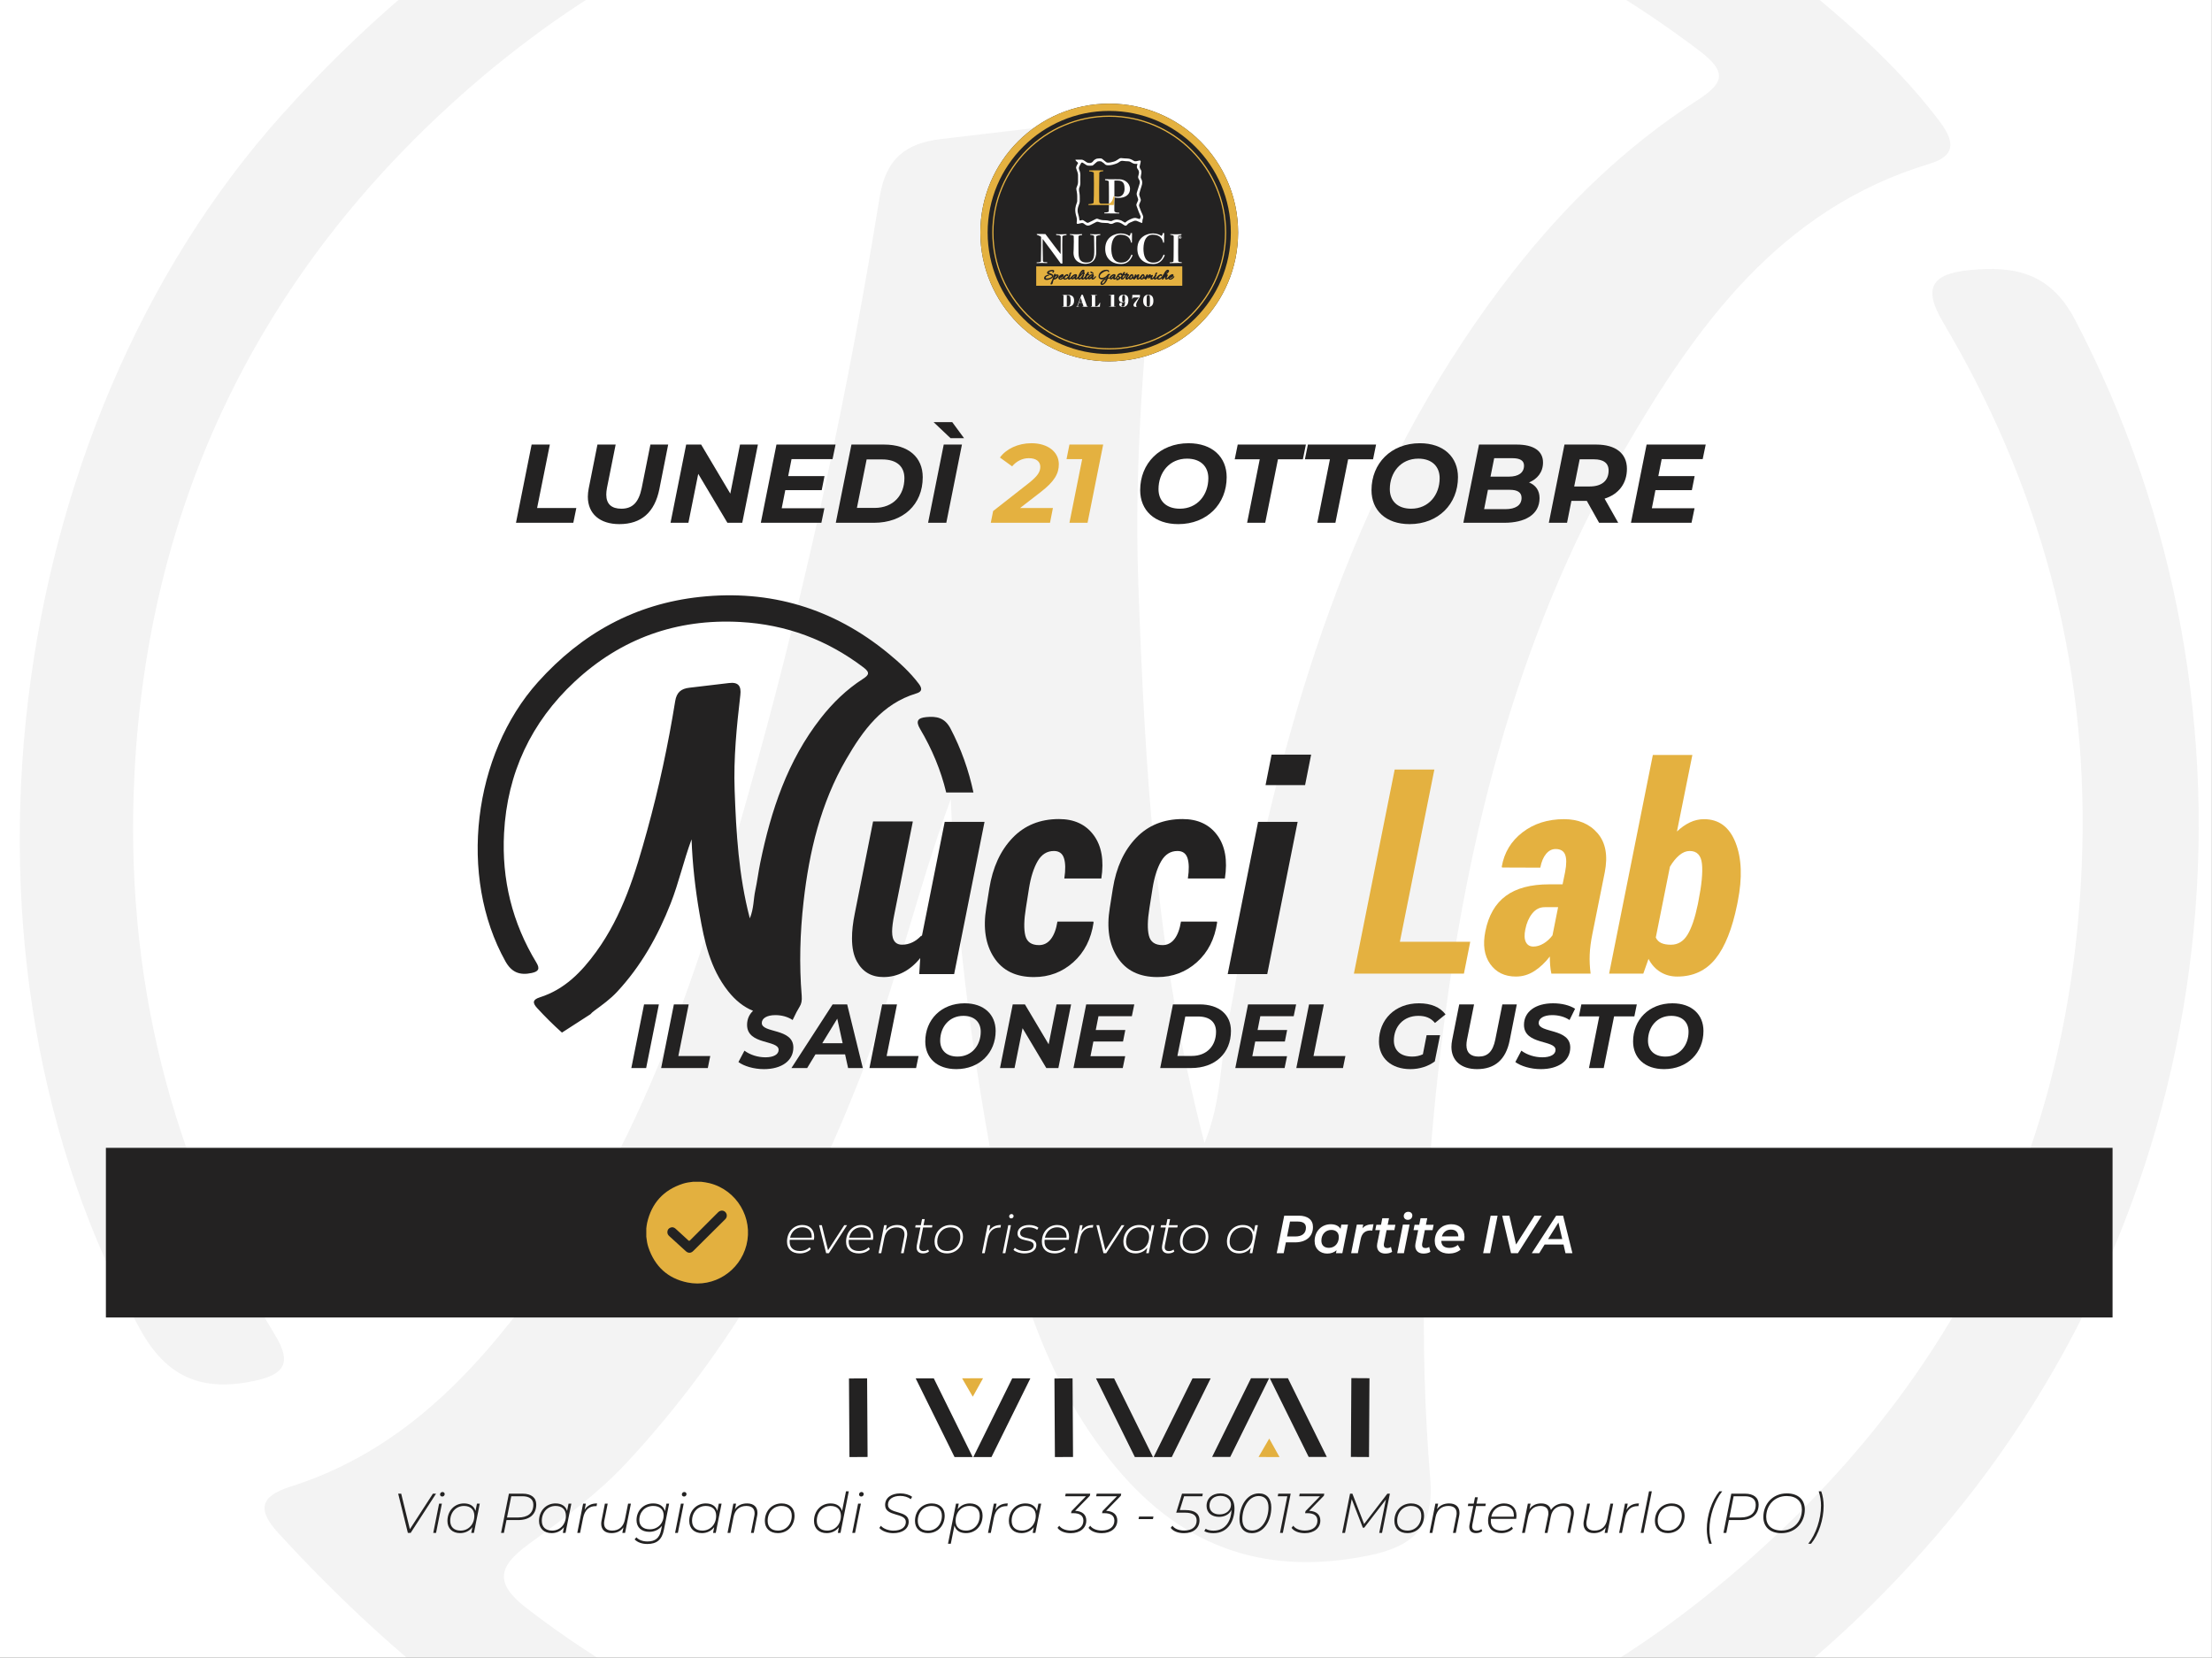 <?xml version="1.0" encoding="UTF-8" standalone="no"?><!DOCTYPE svg PUBLIC "-//W3C//DTD SVG 1.1//EN" "http://www.w3.org/Graphics/SVG/1.1/DTD/svg11.dtd"><svg width="100%" height="100%" viewBox="0 0 5135 3849" version="1.1" xmlns="http://www.w3.org/2000/svg" xmlns:xlink="http://www.w3.org/1999/xlink" xml:space="preserve" xmlns:serif="http://www.serif.com/" style="fill-rule:evenodd;clip-rule:evenodd;stroke-linejoin:round;stroke-miterlimit:2;"><rect x="0" y="0" width="5135" height="3849" fill="#808080" stroke="none"/><rect id="Tavola-da-disegno1" serif:id="Tavola da disegno1" x="0" y="0" width="5134.64" height="3848.47" style="fill:none;"/><clipPath id="_clip1"><rect x="0" y="0" width="5134.64" height="3848.47"/></clipPath><g clip-path="url(#_clip1)"><g id="Livello-1" serif:id="Livello 1"><rect x="-1925" y="-20.833" width="9000" height="3875" style="fill:#fff;"/><g opacity="0.05"><path d="M2207.27,1854.96c-79.929,215.434 -128.408,436.979 -211.333,648.442c-129.417,330.025 -300.287,633.979 -542.504,893.8c-66.633,71.475 -147.854,130.516 -227.271,188.575c-72.208,52.787 -77.279,91.258 -2.333,148.796c334.358,256.691 713.671,403.083 1129.65,439.896c595.833,52.724 1142.56,-94.363 1611.41,-472.721c549.629,-443.542 850.567,-1015.85 869.063,-1732.42c11.408,-441.938 -100.592,-845.896 -323.888,-1222.21c-48.537,-81.804 -21.787,-111.592 61.304,-119.962c104.93,-10.571 188.321,5.641 245.634,115.125c478.529,914.17 350.787,2042.26 -321.917,2822.66c-515.104,597.563 -1175.67,867.458 -1954.18,879.271c-775.367,11.767 -1384.74,-328.887 -1894.49,-884.783c-48.642,-53.046 -44.771,-85.009 27.958,-108.067c248.967,-78.946 420.146,-254.808 568.859,-459.479c267.887,-368.692 396.833,-795.884 515.554,-1226.44c118.617,-430.187 212.058,-866.462 283.067,-1307.01c14.645,-90.85 61.216,-125.917 142.433,-135.571c134.142,-15.942 268.321,-31.609 402.454,-47.65c93.654,-11.2 124.179,30.279 113.471,121.7c-37.383,319.179 -69.267,640.037 -57.646,960.987c15.571,430.104 39.721,860.85 153.508,1295.71c40.892,-99.067 36,-192.659 54.938,-281.138c19.875,-92.842 31.3,-187.475 50.387,-280.512c108.284,-527.838 275.109,-1032.08 612.738,-1463.2c119.767,-152.93 259.233,-288.267 423.55,-394.28c60.933,-39.312 76.337,-64.341 7.462,-116.529c-369.016,-279.608 -780.737,-433.912 -1244.85,-459.45c-645.2,-35.504 -1207.56,167.925 -1674.17,602.834c-438.767,408.958 -681.813,923.416 -713.725,1530.47c-24.734,470.5 82.762,906.659 326.912,1309.02c37.959,62.559 21.559,89.888 -47.387,104.759c-122.238,26.366 -203.95,-7.305 -265.288,-117.046c-479.671,-858.188 -328.246,-2090.59 327.754,-2822.14c442.909,-493.917 983.925,-791.504 1638.44,-861.408c707.887,-75.608 1346.61,114.212 1900.91,569.516c113.255,93.025 220.959,190.542 309.775,308.446c36.9,48.984 33.38,79.942 -24.57,97.4c-346.896,104.484 -541.221,376.15 -709.3,665.946c-257.359,443.733 -373.767,933.013 -430.692,1439.15c-35.592,316.45 -44.917,632.95 -18.604,950.059c9.208,111.004 -41.1,155.329 -144.963,176.191c-248.321,49.875 -443.296,-25.525 -599.058,-222.787c-181.942,-230.421 -240.642,-504.929 -288.646,-783.317c-42.767,-248.025 -71.2,-497.862 -80.417,-750.625" style="fill-rule:nonzero;"/></g><path d="M1234.13,1032.11l42.283,-0l-29.571,147.337l91.046,0l-7,34.242l-133.075,-0l36.317,-181.579Z" style="fill:#232222;fill-rule:nonzero;"/><path d="M1364.62,1153.24c-0,-6.225 0.779,-12.713 2.075,-19.454l20.233,-101.684l42.279,0l-20.229,100.909c-1.041,5.704 -1.558,10.633 -1.558,15.3c-0,22.05 12.45,32.687 35.021,32.687c25.416,0 40.204,-14.008 47.208,-47.987l20.233,-100.909l41.246,0l-20.491,103.5c-10.896,53.696 -41.767,81.192 -92.867,81.192c-45.654,0 -73.15,-24.387 -73.15,-63.554" style="fill:#232222;fill-rule:nonzero;"/><path d="M1759.43,1032.11l-36.317,181.579l-34.5,-0l-67.7,-113.613l-22.829,113.613l-41.504,-0l36.316,-181.579l34.759,-0l67.704,113.875l22.567,-113.875l41.504,-0Z" style="fill:#232222;fill-rule:nonzero;"/><path d="M1837.51,1065.83l-7.783,39.429l84.308,-0l-6.487,32.687l-84.563,0l-8.304,42.021l99.092,0l-7,33.721l-140.6,-0l36.316,-181.579l137.225,-0l-7.004,33.721l-95.2,-0Z" style="fill:#232222;fill-rule:nonzero;"/><path d="M2030.25,1179.18c43.579,-0 69.263,-29.571 69.263,-69c-0,-26.975 -17.384,-43.579 -51.625,-43.579l-36.054,-0l-22.567,112.579l40.983,-0Zm-53.696,-147.079l76.005,-0c56.029,-0 89.495,29.312 89.495,75.746c0,64.07 -45.916,105.833 -113.1,105.833l-88.716,-0l36.316,-181.579Z" style="fill:#232222;fill-rule:nonzero;"/><path d="M2167.21,979.964l43.316,0l27.5,37.354l-31.387,0l-39.429,-37.354Zm23.604,52.142l42.283,-0l-36.316,181.579l-42.284,0l36.317,-181.579Z" style="fill:#232222;fill-rule:nonzero;"/><path d="M2367.99,1179.44l76.267,0l-6.746,34.242l-137.483,0l5.45,-27.237l82.745,-64.85c20.492,-16.346 26.721,-25.938 26.721,-37.875c0,-11.93 -9.079,-19.975 -26.721,-19.975c-14.525,-0 -28.533,6.75 -38.65,18.937l-28.275,-20.492c14.525,-19.975 41.763,-33.2 73.155,-33.2c38.387,0 63.55,20.492 63.55,48.767c-0,21.529 -9.859,39.688 -41.763,64.329l-48.25,37.354Z" style="fill:#e4b140;fill-rule:nonzero;"/><path d="M2560.98,1032.11l-36.316,181.579l-42.021,-0l29.57,-147.859l-36.316,0l6.746,-33.72l78.337,-0Z" style="fill:#e4b140;fill-rule:nonzero;"/><path d="M2805.08,1110.18c0,-26.98 -17.637,-45.396 -49.546,-45.396c-40.987,-0 -66.15,32.425 -66.15,70.816c0,26.975 17.642,45.396 49.55,45.396c40.984,0 66.146,-32.425 66.146,-70.816m-158.237,27.754c-0,-61.996 45.396,-108.946 112.321,-108.946c55.254,-0 88.458,32.162 88.458,78.854c-0,61.996 -45.4,108.95 -112.321,108.95c-55.254,0 -88.458,-32.167 -88.458,-78.858" style="fill:#232222;fill-rule:nonzero;"/><path d="M2924.41,1066.35l-58.104,0l7.004,-34.241l158.233,-0l-7.004,34.241l-57.846,0l-29.57,147.338l-42.025,-0l29.312,-147.338Z" style="fill:#232222;fill-rule:nonzero;"/><path d="M3087.32,1066.35l-58.104,0l7,-34.241l158.237,-0l-7.004,34.241l-57.85,0l-29.566,147.338l-42.021,-0l29.308,-147.338Z" style="fill:#232222;fill-rule:nonzero;"/><path d="M3342.06,1110.18c0,-26.98 -17.637,-45.396 -49.545,-45.396c-40.988,-0 -66.15,32.425 -66.15,70.816c-0,26.975 17.641,45.396 49.55,45.396c40.983,0 66.145,-32.425 66.145,-70.816m-158.237,27.754c-0,-61.996 45.396,-108.946 112.321,-108.946c55.254,-0 88.458,32.162 88.458,78.854c0,61.996 -45.4,108.95 -112.321,108.95c-55.254,0 -88.458,-32.167 -88.458,-78.858" style="fill:#232222;fill-rule:nonzero;"/><path d="M3468.65,1063.75l-8.562,42.8l42.804,0c21.787,0 35.017,-8.816 35.017,-25.679c-0,-11.929 -9.855,-17.121 -26.717,-17.121l-42.542,0Zm63.554,92.092c0,-13.492 -10.637,-18.679 -27.237,-18.679l-50.842,-0l-8.825,44.875l49.55,-0c23.084,-0 37.354,-8.821 37.354,-26.196m41.759,0.517c-0,38.908 -34.5,57.325 -81.709,57.325l-95.2,-0l36.317,-181.58l87.675,0c39.171,0 60.963,14.788 60.963,41.505c-0,22.829 -13.234,38.391 -32.425,46.433c15.304,6.225 24.379,18.417 24.379,36.317" style="fill:#232222;fill-rule:nonzero;"/><path d="M3734.28,1092.29c0,-17.637 -12.45,-25.942 -33.979,-25.942l-33.204,0l-12.712,63.034l35.795,-0c27.759,-0 44.1,-12.967 44.1,-37.092m-9.337,65.367l31.646,56.033l-44.359,0l-28.533,-50.842l-35.796,0l-10.116,50.842l-42.284,0l36.317,-181.579l73.929,-0c45.133,-0 71.075,20.75 71.075,56.287c0,34.242 -19.454,59.146 -51.879,69.259" style="fill:#232222;fill-rule:nonzero;"/><path d="M3857.49,1065.83l-7.779,39.429l84.3,-0l-6.484,32.687l-84.562,0l-8.304,42.021l99.091,0l-7.004,33.721l-140.591,-0l36.316,-181.579l137.221,-0l-7.004,33.721l-95.2,-0Z" style="fill:#232222;fill-rule:nonzero;"/><path d="M3413.03,2186.45l-163.329,0l80.038,-399.858l-92.075,-0l-94.675,473.717l255.4,-0l14.641,-73.859Z" style="fill:#e4b140;fill-rule:nonzero;"/><path d="M3540.89,2157.82c2.817,-14.75 8.133,-27.054 15.942,-36.925c7.808,-9.871 17.458,-14.804 28.958,-14.804l31.233,-0l-13.016,65.391c-5.854,7.813 -12.742,14.104 -20.659,18.875c-7.92,4.775 -15.779,7.159 -23.587,7.159c-8.246,-0 -14.104,-3.467 -17.571,-10.409c-3.471,-6.946 -3.904,-16.704 -1.3,-29.287m-21.8,109.316c15.4,0 29.658,-4.225 42.783,-12.683c13.121,-8.458 25.105,-19.733 35.955,-33.837c-0,7.154 0.266,14.104 0.812,20.816c0.538,6.729 1.463,13.021 2.767,18.879l91.096,0c-1.95,-14.97 -2.655,-29.612 -2.113,-43.929c0.538,-14.312 2.654,-30.583 6.342,-48.796l28.633,-142.512c7.588,-38.821 2.004,-69.075 -16.754,-90.771c-18.763,-21.687 -44.629,-32.537 -77.596,-32.537c-37.962,-0 -70.171,10.2 -96.633,30.583c-26.463,20.392 -42.513,46.962 -48.15,79.712l0.65,1.95l88.821,0.33c2.604,-13.667 7.045,-24.292 13.337,-31.884c6.292,-7.591 13.667,-11.387 22.125,-11.387c11.275,-0 18.654,4.341 22.125,13.012c3.467,8.679 3.467,22.125 0,40.342l-5.854,28.633l-31.238,0c-42.733,0 -76.241,8.95 -100.533,26.838c-24.296,17.9 -40.129,45.287 -47.5,82.158c-6.296,31.229 -2.554,56.558 11.225,75.967c13.771,19.412 33.671,29.116 59.7,29.116" style="fill:#e4b140;fill-rule:nonzero;"/><path d="M3942.7,2092.45l-1.3,6.854c-6.509,31.55 -14.479,55.096 -23.917,70.654c-9.433,15.559 -22.283,23.33 -38.55,23.33c-9.112,-0 -16.546,-1.305 -22.292,-3.913c-5.745,-2.617 -10.033,-6.854 -12.85,-12.729l32.863,-164.475c6.721,-11.308 13.987,-20.225 21.796,-26.754c7.812,-6.525 15.833,-9.792 24.079,-9.792c16.917,0 26.404,10.013 28.467,30.029c2.058,20.009 -0.705,48.946 -8.296,86.796m86.221,-136.346c-14.317,-36.221 -38.717,-54.337 -73.205,-54.337c-11.283,-0 -22.183,2.5 -32.7,7.487c-10.525,4.992 -20.554,12.034 -30.095,21.146l35.787,-177.642l-91.75,0l-101.508,507.555l79.387,-0l12.038,-34.163c6.937,13.229 16.154,23.375 27.654,30.421c11.496,7.042 24.508,10.567 39.042,10.567c37.091,-0 66.7,-13.767 88.825,-41.317c22.12,-27.542 38.929,-69.729 50.429,-126.563l1.3,-6.829c10.841,-54.658 9.108,-100.096 -5.204,-136.325" style="fill:#e4b140;fill-rule:nonzero;"/><path d="M2135.97,1692.39c27.975,47.146 48.283,96.196 60.596,147.505l63.233,-0c-10.775,-51.055 -28.446,-101.096 -53.317,-148.617c-13.166,-25.15 -32.325,-28.875 -56.429,-26.446c-19.087,1.921 -25.233,8.767 -14.083,27.558" style="fill:#232222;fill-rule:nonzero;"/><path d="M2214.97,2261.48l70.559,-353.45l-92.446,0l-52.592,263.267c-0.796,0.904 -1.633,1.7 -2.45,2.55l0.113,-1.104c-5.909,6.191 -12.292,11.108 -19.221,14.575c-7.842,3.925 -16.121,5.883 -24.829,5.883c-11.109,0 -18.242,-5.283 -21.396,-15.858c-1.15,-3.846 -1.713,-8.784 -1.725,-14.75c0.092,-10.309 1.8,-23.63 5.154,-40.025l42.796,-214.538l-0.196,0l0.196,-0.983l-92.121,-0l-42.467,213.637c-4.416,21.705 -6.575,40.979 -6.483,57.834c0.008,21.812 3.742,39.621 11.221,53.4c13.171,24.283 33.808,36.421 61.904,36.421c16.333,-0 31.683,-3.705 46.058,-11.105c14.371,-7.4 27.438,-18.4 39.2,-32.995l-2.287,37.241l81.012,0Z" style="fill:#232222;fill-rule:nonzero;"/><path d="M2538.69,2141.51l-0.654,-1.958l-83.296,0c-2.834,17.667 -7.896,31.188 -15.192,40.567c-7.3,9.379 -16.496,14.066 -27.6,14.066c-17.425,0 -27.987,-7.362 -31.687,-22.079c-3.709,-14.725 -3.267,-36.154 1.304,-64.287l7.187,-45.479c4.134,-25.946 10.779,-46.884 19.925,-62.813c9.146,-15.917 21.775,-23.879 37.896,-23.879c11.975,-0 19.763,5.562 23.354,16.687c3.596,11.125 3.867,26.825 0.817,47.109l85.912,-0c6.534,-42.175 0.6,-75.709 -17.804,-100.609c-18.404,-24.891 -45.241,-37.337 -80.521,-37.337c-43.991,-0 -79.983,14.646 -107.962,43.933c-27.983,29.292 -45.896,68.329 -53.733,117.109l-7.188,45.404c-7.625,46.608 -1.583,84.987 18.129,115.15c19.709,30.162 50.575,45.241 92.609,45.241c35.279,0 65.766,-11.495 91.466,-34.483c25.692,-22.987 41.371,-53.771 47.038,-92.342" style="fill:#232222;fill-rule:nonzero;"/><path d="M2825.5,2141.51l-0.654,-1.958l-83.296,0c-2.833,17.667 -7.896,31.188 -15.192,40.567c-7.3,9.379 -16.496,14.066 -27.604,14.066c-17.421,0 -27.983,-7.362 -31.683,-22.079c-3.709,-14.725 -3.267,-36.154 1.304,-64.287l7.187,-45.479c4.134,-25.946 10.78,-46.884 19.925,-62.813c9.146,-15.917 21.775,-23.879 37.896,-23.879c11.975,-0 19.763,5.562 23.354,16.687c3.596,11.125 3.867,26.825 0.817,47.109l85.913,-0c6.533,-42.175 0.6,-75.709 -17.805,-100.609c-18.404,-24.891 -45.241,-37.337 -80.52,-37.337c-43.992,-0 -79.984,14.646 -107.963,43.933c-27.983,29.292 -45.896,68.329 -53.733,117.109l-7.188,45.404c-7.625,46.608 -1.583,84.987 18.129,115.15c19.705,30.162 50.575,45.241 92.609,45.241c35.279,0 65.766,-11.495 91.466,-34.483c25.692,-22.987 41.371,-53.771 47.038,-92.342" style="fill:#232222;fill-rule:nonzero;"/><path d="M3043.71,1751.88l-91.792,0l-14.046,70.888l91.792,-0l14.046,-70.888Z" style="fill:#232222;fill-rule:nonzero;"/><path d="M3012.36,1908.03l-91.792,0l-70.558,353.45l91.791,0l70.559,-353.45Z" style="fill:#232222;fill-rule:nonzero;"/><path d="M1465.6,2479.54l34.404,0l29.554,-147.758l-34.408,-0l-29.55,147.758Z" style="fill:#232222;fill-rule:nonzero;"/><path d="M1598.78,2331.78l-34.408,-0l-29.55,147.758l108.283,0l5.7,-27.858l-74.087,-0l24.062,-119.9Z" style="fill:#232222;fill-rule:nonzero;"/><path d="M1768.47,2374.84c-0,-10.554 11.612,-18.154 31.45,-18.154c14.566,-0 28.92,3.8 40.108,11.395l8.975,-18.245l7.338,-12.921l-0.017,-0.004c4.054,-6.096 5.696,-14.225 4.783,-25.209c-6.046,-72.85 -3.904,-145.558 4.275,-218.258c13.075,-116.275 39.817,-228.675 98.942,-330.613c38.612,-66.575 83.254,-128.983 162.946,-152.987c13.312,-4.008 14.12,-11.121 5.641,-22.375c-20.404,-27.083 -45.146,-49.488 -71.162,-70.858c-127.338,-104.596 -274.071,-148.205 -436.692,-130.834c-150.358,16.059 -274.646,84.425 -376.396,197.892c-150.7,168.054 -185.487,451.175 -75.291,648.321c14.087,25.212 32.862,32.946 60.941,26.891c15.842,-3.416 19.609,-9.695 10.888,-24.066c-56.088,-92.434 -80.784,-192.634 -75.1,-300.721c7.329,-139.454 63.162,-257.642 163.962,-351.592c107.192,-99.908 236.384,-146.641 384.604,-138.483c106.617,5.862 201.2,41.312 285.975,105.546c15.821,11.987 12.284,17.737 -1.716,26.771c-37.75,24.354 -69.788,55.445 -97.3,90.575c-77.563,99.041 -115.888,214.879 -140.763,336.137c-4.387,21.375 -7.012,43.113 -11.575,64.442c-4.35,20.329 -3.229,41.825 -12.621,64.587c-26.141,-99.9 -31.687,-198.854 -35.266,-297.662c-2.671,-73.729 4.654,-147.438 13.241,-220.767c2.463,-21 -4.55,-30.529 -26.066,-27.954c-30.813,3.683 -61.638,7.283 -92.454,10.946c-18.659,2.216 -29.359,10.275 -32.721,31.141c-16.313,101.209 -37.779,201.434 -65.029,300.259c-27.271,98.912 -56.896,197.05 -118.438,281.75c-34.162,47.016 -73.487,87.416 -130.683,105.554c-16.704,5.296 -17.596,12.637 -6.421,24.825c18.637,20.325 37.862,39.383 57.721,57.079l66.196,-42.692c2.166,-2.658 5.254,-5.4 9.266,-8.333c18.246,-13.337 36.904,-26.9 52.213,-43.321c55.641,-59.687 94.896,-129.516 124.629,-205.329c19.05,-48.579 30.188,-99.475 48.546,-148.967c2.121,58.067 8.65,115.463 18.475,172.442c11.029,63.95 24.512,127.013 66.308,179.946c17.133,21.7 36.359,36.904 57.979,45.679c-8.916,8.396 -13.887,19.488 -13.887,32.6c-0,47.067 73.246,34.404 73.246,58.046c-0,10.767 -11.821,17.308 -30.605,17.308c-17.52,0 -35.254,-5.487 -48.762,-15.408l-13.933,26.383c12.458,9.288 35.25,16.463 59.316,16.463c41.159,-0 68.179,-19.629 68.179,-50.234c0,-45.383 -73.458,-32.716 -73.245,-56.991" style="fill:#232222;fill-rule:nonzero;"/><path d="M1908.83,2421.91l34.829,-56.992l12.454,56.992l-47.283,0Zm24.062,-90.133l-95.616,147.758l36.516,0l19.205,-31.662l68.816,-0l6.963,31.662l34.196,0l-36.305,-147.758l-33.775,-0Z" style="fill:#232222;fill-rule:nonzero;"/><path d="M2082.32,2331.78l-34.408,-0l-29.55,147.758l108.287,0l5.696,-27.858l-74.087,-0l24.062,-119.9Z" style="fill:#232222;fill-rule:nonzero;"/><path d="M2222.89,2452.94c-25.963,-0 -40.317,-14.988 -40.317,-36.942c0,-31.237 20.475,-57.621 53.825,-57.621c25.963,0 40.317,14.984 40.317,36.938c-0,31.237 -20.475,57.625 -53.825,57.625m16.462,-123.696c-54.458,-0 -91.396,38.208 -91.396,88.654c0,37.996 27.017,64.167 71.98,64.167c54.458,-0 91.395,-38.2 91.395,-88.654c0,-37.992 -27.016,-64.167 -71.979,-64.167" style="fill:#232222;fill-rule:nonzero;"/><path d="M2434.38,2424.45l-55.092,-92.667l-28.287,0l-29.55,147.759l33.775,-0l18.575,-92.455l55.091,92.455l28.075,-0l29.55,-147.759l-33.771,0l-18.366,92.667Z" style="fill:#232222;fill-rule:nonzero;"/><path d="M2491.99,2479.54l114.405,0l5.7,-27.441l-80.634,-0.001l6.754,-34.195l68.817,-0l5.275,-26.592l-68.6,0l6.329,-32.087l77.467,-0l5.7,-27.442l-111.663,-0l-29.55,147.758Z" style="fill:#232222;fill-rule:nonzero;"/><path d="M2766.59,2451.47l-33.35,0l18.363,-91.608l29.342,-0c27.862,-0 42.004,13.508 42.004,35.458c-0,32.088 -20.896,56.15 -56.359,56.15m18.155,-119.687l-61.85,-0l-29.55,147.758l72.191,0c54.671,0 92.029,-33.979 92.029,-86.121c0,-37.779 -27.229,-61.637 -72.82,-61.637" style="fill:#232222;fill-rule:nonzero;"/><path d="M2867.69,2479.54l114.404,0l5.7,-27.441l-80.633,-0.001l6.754,-34.195l68.816,-0l5.275,-26.592l-68.604,0l6.333,-32.087l77.467,-0l5.7,-27.442l-111.662,-0l-29.55,147.758Z" style="fill:#232222;fill-rule:nonzero;"/><path d="M3073.27,2331.78l-34.408,-0l-29.55,147.758l108.287,0l5.696,-27.858l-74.087,-0l24.062,-119.9Z" style="fill:#232222;fill-rule:nonzero;"/><path d="M3292.56,2358.38c16.463,-0 28.709,4.645 38.63,16.462l24.483,-19.842c-12.663,-16.675 -33.35,-25.75 -61.633,-25.75c-55.938,0 -92.875,38.205 -92.875,88.655c-0,38.204 28.283,64.166 73.029,64.166c21.321,0 41.587,-6.541 56.571,-17.941l12.245,-60.792l-31.241,-0l-8.654,44.325c-7.813,3.592 -15.83,5.279 -24.488,5.279c-28.071,0 -42.846,-14.983 -42.846,-37.15c0,-32.508 22.163,-57.412 56.779,-57.412" style="fill:#232222;fill-rule:nonzero;"/><path d="M3487.59,2331.78l-16.463,82.112c-5.704,27.65 -17.733,39.05 -38.421,39.05c-18.362,0 -28.495,-8.658 -28.495,-26.6c-0,-3.795 0.42,-7.804 1.266,-12.45l16.467,-82.112l-34.409,-0l-16.462,82.746c-1.054,5.491 -1.692,10.766 -1.692,15.833c0,31.875 22.38,51.713 59.53,51.713c41.583,-0 66.7,-22.375 75.562,-66.071l16.679,-84.221l-33.562,-0Z" style="fill:#232222;fill-rule:nonzero;"/><path d="M3603.46,2356.69c14.566,0 28.92,3.796 40.104,11.396l12.875,-26.171c-12.875,-8.233 -31.238,-12.666 -51.079,-12.666c-40.95,-0 -67.546,19.629 -67.546,50.029c-0,47.067 73.245,34.404 73.245,58.046c0.001,10.762 -11.82,17.308 -30.608,17.308c-17.521,0 -35.25,-5.492 -48.758,-15.408l-13.933,26.383c12.454,9.288 35.25,16.463 59.312,16.463c41.163,-0 68.179,-19.63 68.179,-50.234c0,-45.383 -73.454,-32.716 -73.241,-56.991c-0,-10.555 11.608,-18.155 31.45,-18.155" style="fill:#232222;fill-rule:nonzero;"/><path d="M3799.75,2331.78l-128.758,-0l-5.7,27.867l47.283,-0l-23.854,119.891l34.196,0l24.062,-119.891l47.071,-0l5.7,-27.867Z" style="fill:#232222;fill-rule:nonzero;"/><path d="M3866.02,2452.94c-25.963,-0 -40.317,-14.988 -40.317,-36.942c0,-31.237 20.475,-57.621 53.825,-57.621c25.963,0 40.317,14.984 40.317,36.938c-0,31.237 -20.475,57.625 -53.825,57.625m16.462,-123.696c-54.458,-0 -91.395,38.208 -91.395,88.654c-0,37.996 27.016,64.167 71.979,64.167c54.458,-0 91.396,-38.2 91.396,-88.654c-0,-37.992 -27.017,-64.167 -71.98,-64.167" style="fill:#232222;fill-rule:nonzero;"/><path d="M2874.14,539.769c-0,165.209 -133.929,299.138 -299.138,299.138c-165.212,-0 -299.141,-133.929 -299.141,-299.138c-0,-165.212 133.929,-299.137 299.141,-299.137c165.209,-0 299.138,133.925 299.138,299.137" style="fill:#232222;fill-rule:nonzero;"/><path d="M2450.43,641.842c-0.766,0.808 -1.358,1.571 -1.762,2.263c-0.371,0.637 -0.725,1.291 -1.054,1.962c0.72,-0.267 1.479,-0.696 2.287,-1.283c1.542,-1.117 2.7,-2.338 3.45,-3.625c0.463,-0.717 0.55,-1.146 0.55,-1.388c0,-0.154 -0.012,-0.241 -0.025,-0.287c-0.016,0.075 -0.366,0.141 -1.237,0.604c-0.725,0.379 -1.467,0.971 -2.209,1.754" style="fill:#e4b140;fill-rule:nonzero;"/><path d="M2558.41,657.467c0,0.162 0.021,0.329 0.067,0.491c0.121,0.479 0.3,0.621 0.767,0.621c1.033,0 2.204,-0.792 3.483,-2.346c1.733,-2.171 3.229,-4.733 4.45,-7.637c-2.858,1.237 -5.208,3 -7,5.241c-1.175,1.442 -1.767,2.659 -1.767,3.63" style="fill:#e4b140;fill-rule:nonzero;"/><path d="M2463.17,641.751c1.246,-0.687 2.171,-1.379 2.771,-2.066c-0.875,0.416 -1.805,1.104 -2.771,2.066" style="fill:#e4b140;fill-rule:nonzero;"/><path d="M2725.96,643.231c-0.671,1.134 -1.617,2.242 -2.742,3.196c-2.196,1.875 -4.4,2.825 -6.537,2.825c-1.979,0 -3.413,-0.637 -4.263,-1.9c-0.133,-0.204 -0.212,-0.433 -0.3,-0.662c-0.437,0.425 -0.837,0.783 -1.175,1.037c-2.541,1.933 -5.429,1.846 -6.262,-0.571c-0.1,-0.304 -0.15,-0.658 -0.15,-1.05c-0,-0.329 0.029,-0.675 0.079,-1.041c0.087,-0.746 0.421,-1.738 1.008,-3.005c-0.633,0.671 -1.521,1.759 -2.629,3.234c-2.183,2.896 -2.396,3.033 -2.604,3.162c-1.279,0.642 -1.704,0.763 -2.038,0.763c-0.783,-0 -1.1,-0.379 -1.229,-0.7c-0.108,-0.267 -0.058,-0.788 0.079,-1.042c0.03,-0.071 0.2,-0.546 0.488,-1.367c0.129,-0.366 0.246,-0.7 0.367,-1.037c-0.709,0.792 -1.421,1.483 -2.146,2.046c-1.321,1.016 -2.859,1.683 -4.584,1.979c-0.525,0.083 -0.995,0.121 -1.425,0.121c-1.37,-0 -2.454,-0.367 -3.216,-1.084c-0.454,-0.425 -0.738,-0.9 -0.929,-1.391c-1.088,1.025 -2.046,1.683 -2.896,2.004c-0.692,0.246 -1.271,0.367 -1.775,0.367c-1.334,-0 -2.304,-0.696 -2.738,-1.959c-0.058,-0.208 -0.066,-0.425 -0.083,-0.646c-1.183,1.15 -2.213,1.9 -3.125,2.238c-1.392,0.471 -2.408,0.492 -3.15,0.071c-0.692,-0.4 -1.142,-0.892 -1.329,-1.463c-0.146,-0.437 -0.217,-0.887 -0.217,-1.333c0,-0.913 0.133,-1.829 0.404,-2.738c-0.621,0.567 -1.133,1.071 -1.55,1.521l-0.579,0.634c-0.35,0.716 -0.971,1.17 -1.771,1.275c-0.596,0.079 -1.062,-0.042 -1.404,-0.363c-0.175,-0.162 -0.471,-0.537 -0.433,-1.171c0.05,-0.458 0.241,-1.162 1.346,-3.25c-0.638,0.654 -1.571,1.788 -2.75,3.363c-2.184,2.9 -2.4,3.033 -2.613,3.162c-1.262,0.642 -1.712,0.763 -2.046,0.763c-1.266,-0 -1.283,-1.034 -1.283,-1.079c-0,-0.23 0.062,-0.459 0.204,-0.742c0.025,-0.058 0.133,-0.363 0.367,-1.025c-0.9,0.733 -1.763,1.137 -2.604,1.137c-0.546,0 -1.03,-0.141 -1.43,-0.404c-0.212,0.213 -0.42,0.417 -0.629,0.617c-1.104,0.933 -2.321,1.392 -3.646,1.392c-0.816,-0 -1.525,-0.209 -2.104,-0.63c-0.533,-0.312 -1.175,-0.95 -1.458,-2.108c-0.654,0.638 -1.3,1.217 -1.921,1.654c-0.983,0.7 -1.992,1.05 -2.987,1.05c-1.08,-0.029 -1.834,-0.3 -2.342,-0.825c-0.496,-0.512 -0.754,-1.179 -0.754,-1.925c-0,-0.566 0.054,-1.108 0.154,-1.641c0.108,-0.534 0.296,-1.142 0.567,-1.805c0.12,-0.287 0.233,-0.55 0.345,-0.804c-0.629,0.671 -1.508,1.75 -2.608,3.213c-2.183,2.9 -2.396,3.033 -2.604,3.162c-1.271,0.642 -1.721,0.763 -2.054,0.763c-1.013,-0 -1.284,-0.679 -1.284,-1.079c0,-0.188 0.042,-0.388 0.13,-0.625l0.15,-0.413c-0.505,0.246 -1.005,0.408 -1.492,0.408c-0.546,0 -1.029,-0.141 -1.425,-0.404c-0.217,0.213 -0.429,0.417 -0.638,0.617c-1.104,0.933 -2.312,1.392 -3.641,1.392c-0.821,-0 -1.529,-0.209 -2.104,-0.63c-0.534,-0.316 -1.184,-0.966 -1.463,-2.141c-0.671,0.658 -1.337,1.254 -1.987,1.704c-0.95,0.746 -2.046,1.133 -3.225,1.133c-1.7,0 -2.717,-1.146 -2.717,-3.075c-0,-1.679 1.075,-3.596 3.287,-5.858c0.121,-0.121 0.205,-0.213 0.255,-0.279l0.22,-0.313c0.038,-0.054 0.075,-0.104 0.105,-0.15c-0.071,-0.016 -0.159,-0.037 -0.275,-0.058c-0.35,-0.071 -0.663,-0.117 -0.938,-0.142c-1.746,2.463 -2.783,3.909 -3.167,4.413c-0.329,0.475 -0.787,1.046 -1.558,1.875c-1.579,1.7 -2.896,2.733 -4.029,3.154c-0.688,0.246 -1.267,0.367 -1.775,0.367c-1.329,-0 -2.3,-0.696 -2.733,-1.959c-0.088,-0.287 -0.117,-0.566 -0.117,-0.896c-0,-0.25 0.021,-0.529 0.079,-0.833c-0.225,-0.079 -0.5,-0.254 -0.696,-0.637c-0.008,-0.021 -0.016,-0.063 -0.029,-0.092c0.075,0.875 -0.287,1.829 -1.183,2.804c-1.204,1.325 -2.979,2.267 -5.288,2.783c-0.541,0.13 -1.104,0.196 -1.666,0.196c-1.167,0 -1.68,-0.679 -1.88,-1.087c-0.104,-0.113 -0.204,-0.454 -0.204,-0.863c0,-0.45 0.229,-0.921 0.779,-1.566c0.484,-0.496 1.121,-0.888 2.005,-1.259c0.362,-0.162 0.958,-0.037 1.237,0.242c0.313,0.308 0.408,0.746 0.271,1.167c-0.021,0.058 -0.042,0.108 -0.071,0.162c0.446,-0.267 0.892,-0.608 1.325,-1.025c0.713,-0.675 1.079,-1.333 1.083,-1.962c0,0.004 -0.004,0.004 -0.004,0.004c-0.025,-0 -0.233,-0.304 -1.15,-0.792c-0.579,-0.3 -0.9,-0.479 -0.975,-0.529c-0.191,-0.125 -0.358,-0.25 -0.512,-0.379c-0.092,0.137 -0.209,0.312 -0.309,0.458c-0.22,0.488 -0.679,1.133 -1.704,2.221c-1.137,1.204 -1.991,2.012 -2.616,2.462c-1.225,0.913 -2.421,1.38 -3.542,1.38c-1.288,-0 -2.233,-0.696 -2.667,-1.959c-0.108,-0.425 -0.154,-0.816 -0.154,-1.237l0,-0.075c-0.508,0.496 -1.054,0.979 -1.642,1.45c-1.77,1.425 -3.233,1.841 -4.916,0.979c-0.55,-0.279 -1.025,-0.683 -1.413,-1.204c-0.425,-0.575 -0.641,-1.2 -0.641,-1.867c-0,-0.604 0.141,-1.192 0.412,-1.737c0.504,-1.055 1.325,-2.092 2.429,-3.075c1.063,-0.942 2.179,-1.759 3.317,-2.421c1.183,-0.688 2.112,-1.113 2.85,-1.3c1.579,-0.388 3.125,-0.413 4.225,0.379c0.871,0.617 1.054,1.304 1.054,1.767c0,0.162 -0.058,0.42 -0.146,0.625c0.109,0.129 0.188,0.27 0.242,0.425c0.112,0.354 0.067,0.725 -0.133,1.058c-1.105,1.562 -1.734,3.079 -1.917,4.567c-0.021,0.166 -0.029,0.391 -0.029,0.67c-0.046,0.1 0.041,0.1 0.237,-0.004c0.517,-0.283 1.288,-0.879 2.284,-1.779c0.754,-0.679 1.354,-1.342 1.879,-1.987c0.879,-1.213 1.441,-2.188 1.696,-2.934c0.154,-1.366 1.229,-2.746 3.154,-3.904c3.112,-1.883 6.225,-2.067 7.516,-0.942c0.575,0.496 0.863,1.05 0.863,1.642c-0,0.154 -0.092,0.329 -0.117,0.492c0.154,-0.025 0.304,-0.054 0.45,-0.071l1.492,-2.767c0.087,-0.171 0.2,-0.379 0.325,-0.596l0.446,-0.77c0.108,-0.184 0.208,-0.321 0.316,-0.43c0.446,-0.629 1.305,-0.629 1.63,-0.629c0.991,0 1.491,0.45 1.729,0.829c0.158,0.205 0.254,0.546 0.254,0.988c-0,0.396 -0.125,0.808 -0.383,1.225c-0.225,0.383 -0.509,0.679 -0.821,0.879l-0.75,1.288c0.962,-0.08 1.579,-0.117 1.85,-0.117c0.258,-0 0.429,0.054 0.604,0.1c0.208,-0.442 0.546,-0.921 1.129,-1.517c0.667,-0.683 1.254,-1.137 1.796,-1.396c0.458,-0.216 0.754,-0.345 0.879,-0.395c0.221,-0.092 0.471,-0.142 0.738,-0.142c0.345,-0 0.791,0.25 0.966,0.546c0.379,0.641 0.013,1.404 -0.387,2.133l-0.475,0.758c0.329,0.009 0.633,0.013 0.921,0.013l1.166,-0.033l0.004,-0c0.588,-0 1.021,0.091 1.355,0.283c0.6,0.333 0.829,1.008 0.579,1.708c-0.209,0.559 -0.659,1.229 -1.379,2.054c-1.284,1.492 -2.259,3.105 -2.896,4.796c-0.104,0.279 -0.15,0.484 -0.171,0.634c0.05,-0.025 0.1,-0.055 0.158,-0.088c0.263,-0.146 0.825,-0.554 2.063,-1.671c0.987,-0.887 1.791,-1.771 2.387,-2.621c0.05,-0.066 0.129,-0.075 0.184,-0.129c0.187,-0.366 0.308,-0.737 0.55,-1.108c0.566,-0.888 1.254,-1.683 2.016,-2.354c1.646,-1.442 3.346,-2 4.809,-1.567c1.112,0.371 1.729,1.183 1.729,2.238l-0,0.037c0.612,0.275 1.162,0.908 1.162,2.388c0,0.945 -0.412,2.058 -1.254,3.375c0.317,-0.196 0.863,-0.613 1.721,-1.517c0.537,-0.621 0.892,-1.042 1.029,-1.238c0.013,-0.012 0.021,-0.016 0.029,-0.029c0.429,-1.221 0.704,-2 0.804,-2.262c0.08,-0.213 0.134,-0.392 0.159,-0.534c0.041,-0.245 0.1,-0.458 0.154,-0.633c0.083,-0.237 0.212,-0.487 0.4,-0.733c0.287,-0.396 0.725,-0.634 1.212,-0.667c0.305,-0.021 0.625,0.008 1.017,0.079c0.95,0.171 1.292,0.829 1.292,1.388c-0,0.283 -0.079,0.625 -0.471,1.454c-0.05,0.104 -0.121,0.279 -0.233,0.554c1.104,-1.133 2.07,-2.033 2.879,-2.667c2.6,-1.854 4.483,-1.212 4.483,0.675c0,0.73 -0.292,1.634 -0.896,2.767c-0.508,0.942 -0.883,1.713 -1.125,2.304c-0.475,1.154 -0.575,1.8 -0.575,2.142c0,0.275 0.021,0.442 0.038,0.546c0.041,-0.025 0.104,-0.054 0.187,-0.1c0.521,-0.292 1.296,-0.896 2.304,-1.788c0.992,-0.891 1.8,-1.771 2.392,-2.621c0.038,-0.045 0.096,-0.05 0.138,-0.091c0.187,-0.384 0.312,-0.767 0.562,-1.146c0.567,-0.888 1.25,-1.679 2.021,-2.35c1.646,-1.442 3.333,-1.996 4.808,-1.571c1.117,0.371 1.729,1.183 1.729,2.238l0,0.041c0.613,0.271 1.159,0.904 1.159,2.384c-0,0.945 -0.409,2.058 -1.25,3.375c0.312,-0.2 0.862,-0.613 1.716,-1.517c0.284,-0.325 0.505,-0.588 0.684,-0.8c0.021,-0.025 0.025,-0.063 0.046,-0.092c0.933,-1.221 1.637,-2.279 2.091,-3.137c0.217,-1.079 0.7,-1.754 1.442,-2c0.425,-0.154 0.917,-0.163 1.437,-0.017c1.13,0.313 1.217,1.163 1.217,1.417c0,0.283 -0.079,0.625 -0.467,1.454c-0.05,0.112 -0.129,0.287 -0.225,0.529c3.296,-3.379 4.646,-3.846 5.525,-3.846c0.38,0 0.742,0.104 1.092,0.309c0.354,0.208 0.771,0.658 0.771,1.608c-0,0.346 -0.063,0.708 -0.192,1.087c0.496,-0.32 0.938,-0.55 1.325,-0.7c1.442,-0.554 1.971,-0.629 2.3,-0.629c0.996,0 1.454,0.684 1.454,1.317c0,0.371 -0.17,0.754 -0.675,1.521c-0.3,0.471 -0.65,1.196 -1.037,2.158c-0.508,1.275 -0.604,1.75 -0.617,1.896c-0.046,0.371 -0.062,0.7 -0.062,0.987c-0.05,0.1 0.033,0.1 0.233,-0.004c0.521,-0.283 1.288,-0.879 2.288,-1.779c0.487,-0.446 0.933,-0.883 1.329,-1.317c0.916,-1.154 1.683,-2.166 2.246,-2.987c0.016,-0.183 0.07,-0.383 0.183,-0.604c0.583,-1.646 1.125,-2.388 1.883,-2.538c0.079,-0.012 0.396,-0.008 0.467,-0.016c-1.05,-0.346 -1.183,-1.13 -1.183,-1.517c-0,-0.571 0.3,-0.854 1.85,-2.038l0.579,-0.45c0.496,-0.433 0.854,-0.675 1.275,-0.675c0.541,0 1.112,0.571 1.112,1.109c0,0.083 -0.008,0.158 -0.029,0.237l-0.271,1.096c0.025,0.179 -0.154,0.633 -0.571,1.283c-0.383,0.588 -0.833,1.13 -1.504,1.13c-0.125,-0 -0.241,-0.005 -0.35,-0.013c0.675,0.271 0.925,0.796 1.004,1.067c0.121,0.512 0.063,0.954 -0.154,1.35c-0.079,0.146 -0.133,0.266 -0.171,0.354c-0.012,0.042 -0.12,0.321 -0.141,0.362c-0.121,0.238 -0.242,0.467 -0.359,0.68c-1.666,3.329 -1.908,4.312 -1.929,4.575c-0.025,0.191 -0.033,0.416 -0.033,0.695c-0.071,0.1 0.004,0.1 0.204,-0.004c0.354,-0.191 1.038,-0.658 2.283,-1.779c1.005,-0.908 1.825,-1.8 2.446,-2.654c0.029,-0.033 0.071,-0.033 0.1,-0.067c0.734,-0.996 1.742,-1.975 3.117,-2.979c2.612,-1.912 4.479,-2.517 6.054,-2.108c1.475,0.529 1.679,1.5 1.679,2.037c0,0.521 -0.171,1.075 -0.504,1.654c-0.242,0.417 -0.592,0.905 -1.167,0.98c-0.312,0.037 -0.716,-0.1 -0.929,-0.321c-0.371,-0.371 -0.508,-0.867 -0.375,-1.334c-0.525,0.2 -1.346,0.692 -2.571,1.796c-1.475,1.329 -2.416,2.663 -2.791,3.959c-0.092,0.295 -0.129,0.558 -0.129,0.766c0.083,0.296 0.158,0.409 0.487,0.409c0.492,-0 1.038,-0.071 1.621,-0.213c1.292,-0.362 2.4,-0.9 3.262,-1.575c0.896,-0.708 1.871,-1.729 2.892,-3.033c0.025,-0.029 0.067,-0.034 0.092,-0.063c0.229,-0.287 0.516,-0.637 0.9,-1.1c0.366,-0.446 0.675,-0.825 0.916,-1.141c-0.045,-0.134 -0.07,-0.271 -0.079,-0.421c-0.033,-0.579 0.234,-1.084 0.713,-1.342c0.25,-0.129 0.504,-0.179 0.741,-0.154c0.067,-0.121 0.13,-0.246 0.192,-0.375c2.842,-6.117 5.542,-9.596 8.246,-10.638c0.529,-0.208 0.992,-0.308 1.412,-0.308c1.371,0 2.321,0.438 2.83,1.304c0.262,0.396 0.404,0.809 0.404,1.209c-0,1.854 -1.379,4.004 -4.213,6.57c-0.758,0.663 -1.496,1.3 -2.221,1.909c0.746,-0.413 1.242,-0.504 1.634,-0.504c1.021,-0 1.712,0.662 1.758,1.687c0.058,0.675 -0.087,1.367 -0.446,2.017l-0.725,1.308c-1,1.671 -1.496,3.1 -1.496,4.3c0,0.142 0.013,0.233 0.025,0.292c0.038,-0.021 0.1,-0.046 0.18,-0.088c0.516,-0.283 1.291,-0.879 2.287,-1.779c1,-0.908 1.821,-1.8 2.442,-2.654c0.033,-0.029 0.066,-0.029 0.1,-0.058c0.729,-1 1.741,-1.984 3.121,-2.988c4.812,-3.529 7.837,-2.5 7.837,0.508c0,0.863 -0.254,1.584 -0.754,2.155c-0.592,0.883 -1.646,1.733 -3.071,2.433c-1.404,0.687 -2.579,1.058 -3.604,1.137c-0.321,0.03 -0.592,-0.025 -0.808,-0.12c-0.084,0.187 -0.155,0.375 -0.209,0.562c-0.087,0.275 -0.129,0.538 -0.129,0.788c0,0.1 0.063,0.216 0.183,0.35c0.263,0.283 1.438,0.179 2.638,-0.313c2.375,-0.967 4.229,-2.437 5.5,-4.379c0.358,-0.479 0.725,-0.588 0.975,-0.608c0.175,-0.025 0.446,0.062 0.65,0.166l-0,-0.004c0.425,0.217 0.679,0.608 0.679,1.05c0,0.288 -0.104,0.567 -0.304,0.829m-150.938,3.204c-0.395,0.434 -0.937,0.563 -1.429,0.342c-0.196,0.013 -0.475,0.029 -1.446,0.275c-0.57,0.146 -0.704,0.292 -0.708,0.292c-2.312,5.879 -5.217,10.075 -8.592,12.425c-1.645,1.133 -3.1,1.679 -4.454,1.679c-0.541,-0 -1.066,-0.083 -1.558,-0.258c-1.429,-0.53 -2.217,-1.684 -2.217,-3.242c0,-1.629 0.804,-3.375 2.392,-5.188c2.792,-3.22 6.604,-5.666 11.337,-7.27c0.175,-0.538 0.346,-1.075 0.513,-1.613c-3.171,2.6 -5.975,4.092 -8.517,4.542c-0.75,0.146 -1.525,0.216 -2.291,0.216c-2.58,0 -4.659,-0.85 -6.188,-2.537c-1.1,-1.233 -1.654,-2.796 -1.654,-4.654c-0,-3.75 1.692,-7.213 5.029,-10.284c3.688,-3.279 8.217,-4.937 13.471,-4.937c1.587,-0 2.996,0.308 4.175,0.929c1.175,0.633 1.792,1.642 1.792,2.917c-0,1.279 -0.859,1.55 -1.125,1.604c-0.384,0.079 -0.78,0.012 -1.088,-0.221c-0.337,-0.258 -0.529,-0.658 -0.558,-1.196c-0.025,-0.396 -0.079,-1.333 -2.513,-1.333c-0.887,-0 -2.033,0.233 -3.396,0.687c-1.404,0.467 -2.875,1.146 -4.383,2.017c-1.517,0.883 -2.958,1.875 -4.283,2.938c-1.275,1.033 -2.338,2.212 -3.154,3.504c-0.771,1.225 -1.163,2.454 -1.163,3.65c0,1.075 0.346,1.866 1.071,2.416c1.771,1.359 4.55,1.075 8.125,0.125c1.029,-0.312 2.042,-0.762 2.987,-1.345c0.975,-0.596 1.721,-1.117 2.221,-1.555c0.979,-0.829 1.959,-1.729 2.925,-2.691c0.85,-1.984 2.288,-2.638 3.354,-2.829c0.63,-0.113 1.305,-0.113 2.021,-0.009l0.434,0.071c1.012,0.225 1.116,0.867 1.116,1.133c0,0.275 -0.191,0.759 -0.396,0.946c-0.191,0.175 -0.533,0.4 -1.095,0.334c-0.996,0.004 -1.75,1.754 -2.113,2.8c-0.396,1.183 -0.783,2.304 -1.146,3.333c0.467,-0.071 0.713,-0.083 0.875,-0.083c0.563,-0 0.979,0.083 1.292,0.258c0.262,0.146 0.587,0.562 0.633,0.858c0.054,0.346 -0.054,0.684 -0.296,0.954m-30.825,-3.312c-0.304,0.583 -0.954,1.412 -1.916,2.442c-0.954,1.008 -1.788,1.779 -2.559,2.354c-0.841,0.625 -1.733,1.012 -2.637,1.15c-0.371,0.037 -0.642,0.046 -0.863,0.046c-0.387,-0 -0.8,-0.134 -1.304,-0.417c-0.554,-0.313 -0.95,-0.808 -1.133,-1.421c-0.117,-0.379 -0.183,-0.854 -0.208,-1.442c-0.513,0.5 -1.059,0.988 -1.646,1.459c-1.771,1.425 -3.242,1.841 -4.917,0.979c-0.554,-0.283 -1.033,-0.692 -1.417,-1.208c-0.066,-0.084 -0.087,-0.18 -0.145,-0.267c-1.063,0.992 -2,1.642 -2.834,1.95c-0.687,0.246 -1.266,0.367 -1.775,0.367c-1.329,-0 -2.3,-0.696 -2.733,-1.959c-0.063,-0.208 -0.071,-0.425 -0.088,-0.646c-1.183,1.15 -2.216,1.9 -3.125,2.238c-0.687,0.246 -1.262,0.367 -1.77,0.367c-1.334,-0 -2.305,-0.696 -2.742,-1.959c-0.058,-0.216 -0.071,-0.433 -0.088,-0.662c-0.629,0.608 -1.237,1.154 -1.783,1.558c-0.921,0.683 -1.875,1.029 -2.837,1.029c-1.921,0 -3.092,-0.958 -3.421,-2.579c-0.55,0.529 -1.034,0.967 -1.404,1.233c-1.23,0.913 -2.421,1.38 -3.546,1.38c-1.288,-0 -2.234,-0.696 -2.663,-1.959c-0.112,-0.425 -0.158,-0.816 -0.158,-1.237l-0,-0.075c-0.508,0.496 -1.054,0.979 -1.642,1.45c-1.775,1.421 -3.246,1.837 -4.916,0.979c-0.55,-0.279 -1.025,-0.688 -1.413,-1.208c-0.062,-0.084 -0.092,-0.18 -0.146,-0.267c-1.062,0.992 -2,1.642 -2.833,1.95c-0.688,0.246 -1.263,0.367 -1.771,0.367c-1.333,-0 -2.304,-0.696 -2.737,-1.959c-0.075,-0.254 -0.096,-0.508 -0.105,-0.783c-0.275,0.242 -0.545,0.533 -0.816,0.746c-1.321,1.016 -2.863,1.683 -4.584,1.979c-0.529,0.083 -1,0.121 -1.429,0.121c-1.371,-0 -2.454,-0.367 -3.216,-1.088c-0.484,-0.458 -0.767,-0.971 -0.955,-1.516c-2.108,1.737 -4.22,2.637 -6.283,2.637c-1.975,0 -3.408,-0.637 -4.258,-1.9c-0.363,-0.558 -0.546,-1.212 -0.546,-1.946c-0,-0.675 0.171,-1.425 0.512,-2.3c0.659,-1.508 1.959,-2.95 3.988,-4.429c4.812,-3.529 7.842,-2.5 7.842,0.508c-0,0.863 -0.255,1.584 -0.759,2.155c-0.587,0.883 -1.646,1.733 -3.066,2.433c-1.4,0.687 -2.58,1.058 -3.605,1.137c-0.325,0.034 -0.595,-0.025 -0.812,-0.12c-0.079,0.187 -0.15,0.375 -0.208,0.562c-0.088,0.275 -0.13,0.538 -0.13,0.788c0,0.095 0.067,0.212 0.188,0.345c0.267,0.284 1.425,0.188 2.637,-0.308c2.38,-0.967 4.225,-2.437 5.5,-4.379c0.096,-0.133 0.192,-0.183 0.292,-0.267c0.725,-0.95 1.704,-1.891 3.021,-2.854c2.612,-1.912 4.487,-2.517 6.054,-2.108c1.475,0.525 1.683,1.5 1.683,2.037c0,0.513 -0.17,1.071 -0.508,1.654c-0.258,0.442 -0.6,0.905 -1.171,0.98c-0.296,0.025 -0.708,-0.1 -0.921,-0.313c-0.379,-0.375 -0.516,-0.875 -0.379,-1.342c-0.529,0.205 -1.346,0.692 -2.575,1.796c-1.471,1.334 -2.412,2.663 -2.791,3.959c-0.088,0.295 -0.134,0.554 -0.134,0.766c0.088,0.296 0.167,0.409 0.496,0.409c0.492,-0 1.033,-0.071 1.613,-0.213c1.295,-0.362 2.408,-0.9 3.266,-1.575c0.779,-0.617 1.617,-1.496 2.479,-2.55c0.6,-0.771 1.146,-1.5 1.563,-2.104c0.017,-0.183 0.071,-0.383 0.183,-0.604c0.579,-1.642 1.121,-2.388 1.879,-2.538c0.08,-0.012 0.392,-0.008 0.471,-0.016c-1.05,-0.346 -1.191,-1.13 -1.191,-1.517c-0,-0.571 0.308,-0.854 1.858,-2.038l0.579,-0.45c0.496,-0.433 0.85,-0.675 1.275,-0.675c0.538,0 1.108,0.571 1.108,1.109c0,0.083 -0.008,0.158 -0.025,0.237l-0.27,1.096c0.029,0.179 -0.155,0.633 -0.571,1.283c-0.388,0.588 -0.829,1.13 -1.509,1.13c-0.12,-0 -0.237,-0.005 -0.345,-0.013c0.675,0.271 0.92,0.796 1.004,1.067c0.121,0.512 0.054,0.954 -0.154,1.35c-0.08,0.154 -0.138,0.275 -0.175,0.362c-0.017,0.05 -0.117,0.313 -0.138,0.354c-0.121,0.238 -0.242,0.467 -0.358,0.68c-1.671,3.333 -1.913,4.312 -1.934,4.575c-0.02,0.191 -0.033,0.416 -0.033,0.695c-0.071,0.1 0.008,0.1 0.204,-0.004c0.354,-0.191 1.038,-0.658 2.284,-1.779c0.783,-0.708 1.416,-1.4 1.97,-2.079c0.459,-0.65 0.996,-1.292 1.692,-1.908c1.058,-0.942 2.179,-1.755 3.317,-2.417c1.183,-0.692 2.116,-1.117 2.854,-1.304c1.571,-0.388 3.121,-0.413 4.217,0.379c0.875,0.617 1.062,1.304 1.062,1.767c0,0.166 -0.062,0.416 -0.15,0.62c0.108,0.13 0.188,0.271 0.242,0.43c0.116,0.345 0.071,0.72 -0.129,1.054c-1.105,1.562 -1.734,3.079 -1.921,4.571c-0.017,0.166 -0.025,0.391 -0.025,0.67c-0.05,0.1 0.041,0.1 0.237,-0.004c0.354,-0.191 1.038,-0.658 2.284,-1.779c0.866,-0.783 1.558,-1.55 2.12,-2.292c0.417,-1.25 1.013,-2.691 1.805,-4.354c1.537,-3.262 2.966,-5.775 4.233,-7.462l1.075,-1.354c0.292,-0.346 0.683,-0.746 1.204,-1.213c1.075,-1.025 2.25,-1.55 3.471,-1.55c1.667,0 2.45,0.75 2.812,1.375c0.205,0.371 0.3,0.817 0.3,1.379c0,0.546 -0.191,1.2 -0.608,2.063c-0.433,0.754 -0.962,1.508 -1.479,2.266l0.417,-0.325c0.508,-0.441 0.85,-0.675 1.275,-0.675c0.541,0 1.112,0.571 1.112,1.109c0,0.083 -0.008,0.162 -0.025,0.241l-0.279,1.092c0.029,0.179 -0.146,0.633 -0.571,1.283c-0.362,0.559 -0.825,1.13 -1.5,1.13c-0.125,-0 -0.242,-0.005 -0.354,-0.013c0.675,0.271 0.925,0.796 1.008,1.067c0.117,0.512 0.059,0.95 -0.15,1.346c-0.087,0.158 -0.141,0.279 -0.183,0.366c-0.013,0.05 -0.113,0.313 -0.138,0.354c-0.116,0.242 -0.237,0.467 -0.358,0.684c-1.662,3.329 -1.908,4.308 -1.929,4.571c-0.021,0.187 -0.029,0.416 -0.029,0.695c-0.079,0.1 -0,0.1 0.204,-0.004c0.512,-0.283 1.287,-0.879 2.283,-1.779c0.479,-0.437 0.913,-0.867 1.309,-1.292c1,-1.254 1.816,-2.341 2.404,-3.22c0.016,-0.038 0.037,-0.071 0.058,-0.113c-0.179,-0.1 -0.333,-0.229 -0.458,-0.396c-0.338,-0.433 -0.392,-0.991 -0.15,-1.521c0.362,-0.833 1.341,-1.079 2.2,-1.162l1.487,-2.767c0.088,-0.171 0.2,-0.379 0.325,-0.596l0.446,-0.77c0.113,-0.184 0.213,-0.321 0.317,-0.43c0.437,-0.629 1.304,-0.629 1.629,-0.629c0.996,0 1.492,0.45 1.729,0.829c0.158,0.205 0.258,0.546 0.258,0.988c0,0.396 -0.129,0.808 -0.387,1.225c-0.225,0.383 -0.504,0.679 -0.821,0.879l-0.746,1.288c0.963,-0.08 1.579,-0.117 1.846,-0.117c1.429,-0 1.542,0.879 1.542,1.15c-0,0.946 -1.067,1.237 -1.517,1.367c-0.546,0.15 -1.717,0.325 -3.571,0.537l-0.166,0.288c-0.259,0.412 -0.409,0.666 -0.467,0.8c-1.738,3.512 -1.979,4.487 -2.004,4.75c-0.021,0.191 -0.029,0.416 -0.029,0.695c-0.075,0.1 0.004,0.1 0.204,-0.004c0.512,-0.283 1.283,-0.879 2.283,-1.779c0.783,-0.708 1.417,-1.4 1.967,-2.079c0.462,-0.65 1,-1.292 1.696,-1.908c1.058,-0.942 2.17,-1.755 3.316,-2.421c1.184,-0.688 2.113,-1.113 2.846,-1.3c1.579,-0.388 3.129,-0.413 4.225,0.379c0.875,0.617 1.058,1.3 1.058,1.767c0,0.166 -0.058,0.416 -0.15,0.62c0.113,0.125 0.192,0.271 0.246,0.43c0.113,0.354 0.067,0.725 -0.133,1.058c-1.3,1.862 -1.946,3.604 -1.946,5.237c-0.012,0.109 0.575,-0.016 2.542,-1.787c0.983,-0.896 1.783,-1.788 2.379,-2.638c0.412,-0.512 1.021,-0.654 1.537,-0.4c0.334,0.167 0.717,0.68 0.717,1.05c0,0.255 -0.079,0.509 -0.242,0.738m-91.229,3.7c-1.112,0.721 -2.237,1.275 -3.362,1.658c-1.629,0.563 -2.629,0.65 -3.425,0.563c-0.454,1.162 -1.042,2.846 -1.754,5.033c-0.042,0.133 -0.096,0.396 -0.109,0.838c-0.012,0.545 -0.166,1.229 -0.462,2.1c-0.275,0.808 -0.554,1.475 -0.834,1.983c-0.187,0.467 -0.716,0.862 -1.558,1.125c-0.662,0.208 -1.112,0.304 -1.45,0.304c-0.767,0 -1.317,-0.554 -1.317,-1.317c0,-0.233 0.055,-0.475 0.175,-0.762c1.055,-2.15 2.375,-5.304 3.955,-9.413c1.583,-4.137 2.462,-6.437 2.616,-6.887l0.684,-1.979c0.587,-1.7 0.737,-2.584 0.77,-3.025c-0.004,-0.459 0.267,-1.325 2.067,-1.325c1.525,-0 2.071,0.912 2.071,1.762c-0,0.129 -0.013,0.259 -0.038,0.396c1.45,-0.883 2.921,-1.087 4.359,-0.604c1.583,0.567 2.029,1.583 2.129,2.337c0.025,0.225 0.037,0.442 0.037,0.638c0,1.225 -0.483,2.454 -1.437,3.662c-0.879,1.109 -1.925,2.088 -3.117,2.913m-22.862,3.079c-5.271,0 -6.371,-2.183 -6.371,-4.017c-0,-2.37 1.262,-4.383 3.758,-5.979c1.954,-1.341 4.071,-2.033 6.267,-2.033c0.508,-0 1.067,0.058 1.412,0.521c0.184,0.246 0.259,0.671 0.171,0.962c-0.262,0.934 -1.396,0.954 -1.941,0.963c-0.355,0.004 -1,0.108 -2.1,0.571c-0.892,0.379 -1.738,0.933 -2.521,1.645c-0.925,0.838 -1.392,1.63 -1.392,2.359c0,0.212 0.063,0.541 0.567,0.95c0.191,0.162 0.866,0.533 2.9,0.533c1.625,0 3.246,-0.258 4.825,-0.771c4.237,-1.4 5.766,-2.708 6.312,-3.558c0.384,-0.554 0.392,-0.783 0.392,-0.808c-0,-0.259 -0,-0.95 -1.35,-1.575c-1.433,-0.663 -3.492,-1.442 -6.117,-2.317c-1.121,-0.375 -2.1,-0.879 -2.904,-1.504c-0.95,-0.742 -1.45,-1.704 -1.45,-2.788c0,-1.075 0.542,-2.096 1.608,-3.05c0.942,-0.841 2.084,-1.516 3.396,-2.016c2.696,-1.017 5.029,-1.53 6.938,-1.53c3.912,0 4.733,1.555 4.733,2.855c0,0.691 -0.246,1.429 -0.758,2.254c-0.409,0.737 -0.925,1.291 -1.513,1.612c-0.225,0.121 -0.891,0.475 -1.512,0.109c-0.292,-0.18 -0.559,-0.692 -0.559,-1.038c0,-0.442 0.238,-0.675 0.663,-1.1c0.792,-0.742 0.842,-1.058 0.842,-1.058c-0,-0.284 -0.792,-0.488 -1.93,-0.488c-0.745,0 -1.766,0.15 -3.029,0.438c-1.246,0.287 -2.475,0.758 -3.646,1.391c-1.312,0.721 -1.612,1.138 -1.666,1.25c0.041,0.005 0.225,0.2 0.771,0.467c0.458,0.221 1.387,0.588 2.775,1.113c1.445,0.537 2.612,1.016 3.508,1.42c0.967,0.442 1.896,1.067 2.75,1.867c0.996,0.917 1.496,1.975 1.496,3.142c-0,1.171 -0.609,2.341 -1.859,3.591c-1.691,1.621 -3.891,2.971 -6.545,4.03c-2.655,1.05 -4.988,1.587 -6.921,1.587m101.991,-19.625c0.105,-0.042 0.405,-0.092 0.517,-0.092c0.096,0 0.558,0.046 0.646,0.071c0.075,0.021 0.525,0.192 0.592,0.225l-0.296,0.954l0.646,-0.762c0.087,0.046 0.387,0.242 0.454,0.308c0.108,0.042 0.462,0.3 0.896,0.646c0.387,0.313 0.979,0.754 1.77,1.321c1.405,1.008 1.43,1.058 1.55,1.296c0.063,0.133 0.134,0.387 0.134,0.537c-0,0.55 -0.404,1.146 -1.3,1.146c-0.271,0 -0.675,-0.058 -2.254,-0.787c-1.046,-0.484 -1.817,-0.867 -2.313,-1.15c-1.058,-0.563 -2.167,-1.292 -2.167,-2.317c0,-0.3 0.109,-1.033 1.125,-1.396m-126.645,33.146l339.091,-0l0,-45.138l-339.091,0l-0,45.138Z" style="fill:#e4b140;fill-rule:nonzero;"/><path d="M2718.21,641.751c1.245,-0.687 2.17,-1.375 2.77,-2.062c-0.875,0.412 -1.804,1.1 -2.771,2.062" style="fill:#e4b140;fill-rule:nonzero;"/><path d="M2490.62,645.221c1.546,-1.304 2.637,-2.292 3.204,-2.904c1.417,-1.521 2.271,-2.417 2.825,-2.942c-0.546,0.1 -1.154,0.321 -1.817,0.667c-1.008,0.521 -1.97,1.179 -2.862,1.962c-0.708,0.671 -1.363,1.467 -1.917,2.338c-0.741,1.158 -0.758,1.525 -0.758,1.541c-0,0.08 0.004,0.15 0.008,0.209c0.238,-0.109 0.654,-0.346 1.317,-0.871" style="fill:#e4b140;fill-rule:nonzero;"/><path d="M2509.5,635.77c-0.396,0.716 -0.762,1.4 -1.095,2.054c0.566,-0.617 1.149,-1.3 1.754,-2.05c1.904,-2.35 3.341,-4.471 4.287,-6.292c0.004,-0.008 0.009,-0.012 0.009,-0.017c0.008,-0.02 0.016,-0.029 0.024,-0.045c-1.683,1.325 -3.362,3.458 -4.979,6.35" style="fill:#e4b140;fill-rule:nonzero;"/><path d="M2505.97,643.558c-0.279,0.809 -0.3,1.03 -0.304,1.055c-0.021,0.25 -0.029,0.575 -0.029,0.983c-0,0.258 0.058,0.487 0.192,0.692c0.008,0.041 0.187,0.066 0.633,-0.192c0.629,-0.333 1.437,-0.958 2.421,-1.867c0.404,-0.371 0.741,-0.721 1.066,-1.066c0.955,-1.188 1.738,-2.234 2.33,-3.092c0.02,-0.179 0.075,-0.383 0.187,-0.6c0.579,-1.646 1.121,-2.392 1.879,-2.538c0.071,-0.016 0.392,-0.012 0.471,-0.016c-0.75,-0.246 -1.025,-0.713 -1.129,-1.104c-2.1,2.575 -4.633,5.162 -7.717,7.745" style="fill:#e4b140;fill-rule:nonzero;"/><path d="M2579.53,644.344c-0.737,1.15 -0.754,1.525 -0.754,1.542c0,0.079 0.004,0.146 0.008,0.204c0.238,-0.108 0.655,-0.346 1.317,-0.867c1.558,-1.316 2.642,-2.3 3.204,-2.904c1.417,-1.525 2.271,-2.421 2.829,-2.946c-0.55,0.1 -1.158,0.321 -1.821,0.667c-1.004,0.517 -1.966,1.179 -2.858,1.963c-0.708,0.675 -1.367,1.466 -1.925,2.341" style="fill:#e4b140;fill-rule:nonzero;"/><path d="M2704.07,639.921c-0.191,0.15 -0.383,0.296 -0.571,0.437c-0.037,0.08 -0.07,0.159 -0.1,0.238c0.234,-0.238 0.459,-0.463 0.671,-0.675" style="fill:#e4b140;fill-rule:nonzero;"/><path d="M2608.16,639.626l-0.171,0.296c-0.25,0.404 -0.408,0.662 -0.458,0.791c-1.742,3.509 -1.983,4.488 -2.008,4.754c-0.017,0.192 -0.03,0.417 -0.03,0.692c-0.075,0.1 0.009,0.1 0.205,-0.004c0.516,-0.279 1.287,-0.879 2.283,-1.779c0.767,-0.696 1.396,-1.375 1.937,-2.042c0.884,-1.096 1.671,-2.246 2.363,-3.437c-0.208,0.083 -0.408,0.154 -0.546,0.191c-0.55,0.15 -1.721,0.325 -3.575,0.538" style="fill:#e4b140;fill-rule:nonzero;"/><path d="M2529.71,645.221c1.554,-1.317 2.642,-2.3 3.204,-2.9c1.413,-1.525 2.271,-2.425 2.829,-2.946c-0.55,0.1 -1.158,0.321 -1.821,0.667c-1.008,0.521 -1.975,1.179 -2.858,1.962c-0.708,0.671 -1.367,1.467 -1.925,2.338c-0.737,1.154 -0.754,1.525 -0.754,1.541c-0,0.088 0.004,0.155 0.012,0.209c0.225,-0.104 0.642,-0.338 1.313,-0.871" style="fill:#e4b140;fill-rule:nonzero;"/><path d="M2604.03,639.752c-0.179,-0.1 -0.333,-0.229 -0.458,-0.396c-0.042,-0.05 -0.038,-0.112 -0.067,-0.162c-0.571,0.35 -1.258,0.225 -1.642,-0.346c-0.045,-0.075 -0.091,-0.154 -0.116,-0.238c-0.175,-0.516 0.004,-1.041 0.525,-1.562c0.012,-0.013 0.029,-0.029 0.037,-0.046c-0.691,0.092 -1.541,0.383 -2.533,0.875c-1.188,0.588 -2.113,1.346 -2.767,2.254c-0.183,0.238 -0.262,0.425 -0.262,0.604c0.004,-0.016 0.046,0.071 0.333,0.242c0.233,0.142 0.608,0.35 1.138,0.633c0.562,0.305 0.962,0.53 1.195,0.671c0.296,0.175 0.613,0.425 0.984,0.771c0.371,0.342 0.575,0.7 0.7,1.071c0.008,-0.296 0.108,-0.579 0.333,-0.863c1.071,-1.333 1.929,-2.47 2.542,-3.4c0.016,-0.033 0.037,-0.07 0.058,-0.108" style="fill:#e4b140;fill-rule:nonzero;"/><path d="M2710.7,629.467c0.008,-0.017 0.016,-0.033 0.025,-0.046c-1.542,1.188 -3.013,2.942 -4.388,5.225c0.333,-0.312 0.675,-0.633 1.021,-0.971c1.533,-1.516 2.662,-2.933 3.337,-4.204c0,-0.004 0,-0.004 0.005,-0.004" style="fill:#e4b140;fill-rule:nonzero;"/><path d="M2654.12,640.931c-0.129,-0.334 -0.15,-0.671 -0.075,-0.975c-0.063,-0.125 -0.113,-0.271 -0.146,-0.442c-0.354,0.129 -1.012,0.542 -2.075,1.779c-1.133,1.317 -1.821,2.642 -2.033,3.934c-0.042,0.212 -0.059,0.433 -0.059,0.675c0,0.083 0.03,0.279 0.205,0.616c0.062,0.134 0.804,0.05 1.512,-0.487c0.458,-0.35 0.888,-0.783 1.279,-1.292c-0.129,-0.741 0.121,-1.246 0.363,-1.55c0.225,-0.283 0.512,-0.471 0.841,-0.554c0.242,-0.587 0.271,-0.875 0.271,-0.987c0,-0.451 -0.058,-0.65 -0.083,-0.717" style="fill:#e4b140;fill-rule:nonzero;"/><path d="M2628.16,640.931c-0.133,-0.334 -0.154,-0.671 -0.075,-0.979c-0.067,-0.125 -0.113,-0.267 -0.146,-0.438c-0.354,0.129 -1.012,0.542 -2.075,1.779c-1.133,1.317 -1.817,2.638 -2.033,3.934c-0.042,0.212 -0.059,0.433 -0.059,0.675c0,0.083 0.03,0.279 0.205,0.616c0.025,0.055 0.183,0.067 0.275,0.067c0.333,0 0.758,-0.196 1.237,-0.554c0.458,-0.35 0.888,-0.779 1.275,-1.292c-0.129,-0.741 0.121,-1.246 0.367,-1.55c0.225,-0.283 0.512,-0.471 0.841,-0.554c0.246,-0.587 0.271,-0.879 0.271,-0.988c0,-0.449 -0.058,-0.649 -0.083,-0.716" style="fill:#e4b140;fill-rule:nonzero;"/><path d="M2739.21,549.781l-0.175,-0l0,0.879l0.242,0c0.179,0 0.308,-0.033 0.4,-0.112c0.092,-0.075 0.137,-0.188 0.137,-0.334c0,-0.15 -0.05,-0.258 -0.145,-0.329c-0.096,-0.071 -0.25,-0.104 -0.459,-0.104m0.175,-0.725c0.529,-0 0.938,0.092 1.213,0.279c0.279,0.183 0.421,0.454 0.421,0.813c-0,0.237 -0.071,0.441 -0.2,0.616c-0.134,0.175 -0.313,0.3 -0.55,0.384l0.808,1.62l-1.271,0l-0.658,-1.425l-0.113,0l0,1.425l-1.171,0l0,-3.712l1.521,-0Zm2.696,1.933c0,-0.366 -0.071,-0.712 -0.204,-1.046c-0.142,-0.333 -0.338,-0.625 -0.592,-0.879c-0.262,-0.266 -0.562,-0.466 -0.887,-0.6c-0.325,-0.137 -0.675,-0.204 -1.046,-0.204c-0.375,0 -0.725,0.067 -1.05,0.2c-0.325,0.129 -0.613,0.325 -0.867,0.583c-0.262,0.267 -0.462,0.567 -0.604,0.9c-0.137,0.338 -0.208,0.684 -0.208,1.046c-0,0.363 0.066,0.709 0.208,1.038c0.138,0.333 0.333,0.625 0.596,0.883c0.262,0.263 0.554,0.463 0.887,0.6c0.325,0.142 0.671,0.208 1.038,0.208c0.362,0 0.712,-0.07 1.042,-0.212c0.333,-0.142 0.633,-0.342 0.9,-0.608c0.258,-0.25 0.454,-0.538 0.587,-0.863c0.133,-0.325 0.2,-0.671 0.2,-1.046m-2.737,-3.433c0.47,-0 0.912,0.087 1.333,0.254c0.421,0.171 0.792,0.421 1.117,0.746c0.316,0.321 0.558,0.692 0.733,1.108c0.171,0.421 0.258,0.867 0.258,1.325c0,0.471 -0.087,0.909 -0.254,1.321c-0.171,0.408 -0.417,0.771 -0.737,1.083c-0.338,0.33 -0.717,0.584 -1.142,0.763c-0.421,0.175 -0.858,0.267 -1.308,0.267c-0.455,-0 -0.888,-0.088 -1.3,-0.263c-0.409,-0.171 -0.78,-0.425 -1.113,-0.758c-0.329,-0.325 -0.579,-0.696 -0.75,-1.109c-0.175,-0.412 -0.262,-0.85 -0.262,-1.304c-0,-0.458 0.087,-0.9 0.262,-1.316c0.171,-0.421 0.429,-0.8 0.758,-1.134c0.317,-0.321 0.68,-0.566 1.088,-0.729c0.412,-0.171 0.85,-0.254 1.317,-0.254" style="fill:#fff;fill-rule:nonzero;"/><path d="M2466.27,549.141c-0.183,2.633 -0.246,10.471 -0.246,19.754c0,18.563 0.246,42.896 0.246,42.896l-3.733,-0c-0,-0 -40.154,-55.192 -42.021,-57.167c-0.079,6.496 -0.112,11.288 -0.112,14.971c-0,15.3 0.558,11.438 0.558,30.321c-0,1.321 -0.004,2.75 -0.008,4.304c-0,2.633 0.987,4.388 3.841,4.388c0.6,-0 6.142,0.175 6.142,0.22l-0,1.975c-3.233,-0.216 -7.488,-0.358 -11.85,-0.358c-4.358,0 -8.829,0.142 -12.508,0.471l-0,-1.758c-0,-0 0.191,0.004 0.52,0.004c1.967,-0 8.888,-0.163 9.359,-2.417c0.287,-17.408 0.533,-26.529 0.533,-37.471c0,-5.466 -0.058,-11.391 -0.208,-19.037c-0.325,-1.863 -9.875,-5.159 -9.875,-5.159l-0,-1.862l19.862,0.112c10.096,14.042 35.438,46.521 35.438,46.521l0.112,-40.708c-0.096,-2.154 -4.471,-3.342 -8.762,-3.342c-0.521,0 -1.042,0.013 -1.554,0.05l-0.217,-2.412c3.217,0.421 7.096,0.587 11.121,0.587c4.346,0 8.862,-0.191 12.908,-0.479l0,2.304c-1.758,0.109 -9.437,0.879 -9.546,3.292" style="fill:#fff;fill-rule:nonzero;"/><path d="M2522.12,609.486c10.279,0 18.108,-4.375 18.108,-23.241c-0,-3.071 0.029,-2.3 0.029,-7.675c0,-6.596 -0.079,-17.471 -0.475,-30.638c-0.329,-1.867 -8.996,-2.854 -8.996,-2.854l0,-1.533c3.509,0.312 7.721,0.454 11.784,0.454c4.445,-0 8.716,-0.171 11.7,-0.454l-0,2.083c-3.184,0.221 -6.146,0.879 -9.442,2.525c-0.254,5.117 -0.338,10.925 -0.338,16.383c0,10.925 0.338,20.484 0.338,20.484c-0,16.895 -8.004,27.1 -24.575,27.65c-11.629,-0 -28.204,-5.38 -28.204,-26.055c-0,-1.562 0.75,-9.433 0.75,-25.479c-0,-4.066 -0.054,-8.5 -0.192,-13.204c-0.333,-1.867 -9,-2.854 -9,-2.854l0,-1.533c3.508,0.312 8.842,0.454 14.083,0.454c5.734,-0 11.355,-0.171 14.334,-0.454l-0,2.083c-4.171,0.329 -6.913,1.096 -8.338,2.525c-0.112,5.229 -0.15,11.312 -0.15,17.1c0,11.575 0.15,21.958 0.15,21.958c0,20.079 9.988,22.275 18.434,22.275" style="fill:#fff;fill-rule:nonzero;"/><path d="M2621.3,547.823c2.742,-1.754 2.742,-3.071 3.292,-6.692l3.404,0l-0.329,22.163l-2.088,-0c-1.758,-11.079 -9.325,-18.429 -24.358,-18.429c-14.65,-0 -21.054,13.495 -21.392,32.145c0,16.35 4.275,32.696 22.93,32.696c14.591,0 19.75,-8.779 24.029,-18.871c-0,0 1.425,1.205 2.525,1.975c-4.063,9.763 -11.196,20.188 -26.775,20.188c-20.846,-0 -36.867,-12.071 -36.867,-35.221c0,-27.979 22.496,-35.879 36.429,-35.879c8.996,-0 17.117,3.404 19.2,5.925" style="fill:#fff;fill-rule:nonzero;"/><path d="M2695.91,547.823c2.746,-1.754 2.746,-3.071 3.292,-6.692l3.4,0l-0.329,22.163l-2.084,-0c-1.758,-11.079 -9.329,-18.429 -24.362,-18.429c-14.65,-0 -21.05,13.495 -21.392,32.145c0,16.35 4.279,32.696 22.929,32.696c14.596,0 19.754,-8.779 24.029,-18.871c0,0 1.43,1.205 2.525,1.975c-4.058,9.763 -11.191,20.188 -26.775,20.188c-20.841,-0 -36.862,-12.071 -36.862,-35.221c-0,-27.979 22.492,-35.879 36.429,-35.879c8.996,-0 17.117,3.404 19.2,5.925" style="fill:#fff;fill-rule:nonzero;"/><path d="M2734.95,585.043c0,8.329 0.059,16.071 0.246,20.712c0.108,2.634 5.262,3.071 8.117,3.071l0.112,1.759c-2.271,-0.075 -5.246,-0.109 -8.504,-0.109c-6.517,0 -14.175,0.146 -19.583,0.438l-0,-1.759c-0,0 0.17,0.009 0.458,0.009c1.758,-0 7.942,-0.163 8.317,-2.421c0.55,-3.179 0.55,-56.725 0.55,-58.808c-0,-1.867 -7.9,-2.855 -7.9,-2.855l-0,-1.537c3.508,0.317 8.27,0.454 12.904,0.454c5.079,0 10.008,-0.167 12.987,-0.454l0,2.087c-3.183,0.217 -7.458,1.096 -7.458,2.521c-0,1.246 -0.246,20.242 -0.246,36.892" style="fill:#fff;fill-rule:nonzero;"/><path d="M2599.11,419.514c-1.7,-0.292 -3.483,-0.375 -5.321,-0.375c-2.204,-0 -4.487,0.116 -6.812,0.116l-0,36.913c-0,-0 2.325,0.646 8.521,0.646c10.708,-0 14.966,-9.554 15.095,-17.942c0,-8.904 -1.029,-17.421 -11.483,-19.358m-2.712,40.008c-6.967,0 -9.421,-1.417 -9.421,-1.417l-0.129,31.234c-0,3.337 4.7,4.466 9.145,4.466c0.709,0 1.409,-0.025 2.084,-0.079l-0,1.934c-0,-0 -20.909,-0.259 -34.459,-0.259l0,-2.062c0,-0 0.205,0.004 0.55,0.004c2.092,-0 9.442,-0.188 9.775,-2.846c0.255,-2.517 0.384,-17.517 0.384,-33.008c-0,-15.484 -0.13,-31.459 -0.384,-35.909c-0.158,-2.708 -8.65,-3.354 -8.65,-3.354l0,-2.196c13.55,0 26.329,0.259 34.075,0.259c9.938,-0 23.875,7.741 23.875,22.583c0,12.392 -10.066,20.65 -26.845,20.65" style="fill:#fff;fill-rule:nonzero;"/><path d="M2640.53,380.349c-1.425,0 -2.475,-0.091 -3.508,0.017c-3.509,0.375 -6.684,-0.863 -9.742,-2.704c-0.875,-0.525 -1.771,-0.996 -2.621,-1.571c-1.75,-1.179 -3.625,-1.542 -5.629,-1.629c-3.996,-0.175 -8.013,-0.325 -11.971,-0.942c-3.204,-0.504 -5.887,0.254 -8.558,2.342c-1.971,1.546 -4.159,2.883 -6.409,3.716c-6.45,2.384 -12.933,4.355 -19.862,4.18c-3.467,-0.092 -6.196,-0.775 -8.583,-3.792c-1.63,-2.058 -3.555,-2.325 -5.392,-4.142c-2.225,-2.204 -9.842,-2.125 -12.104,0.192c-2.417,2.475 -4.742,3.592 -7.071,6.171c-1.35,1.5 -2.838,2.458 -4.767,2.383c-2.046,-0.079 -4.104,-0.175 -6.141,0.013c-2.905,0.27 -5.417,-0.771 -7.85,-2.484c-2.059,-1.454 -4.188,-2.775 -6.33,-4.062c-2.208,-1.325 -3.345,-1.029 -4.77,1.421c-1.155,1.983 -2.005,4.22 -3.188,6.179c-1.787,2.954 -1.929,5.758 -0.533,9.075c1.741,4.154 2.654,8.604 2.462,13.375c-0.208,5.033 -0.183,10.087 0,15.121c0.15,4.22 -0.604,8.145 -2.112,11.883c-1.179,2.9 -1.304,5.792 -0.725,8.883c0.587,3.167 1.2,6.375 1.358,9.6c0.233,4.709 0.108,9.446 0.05,14.171c-0.017,1.233 -0.183,2.529 -0.55,3.675c-0.875,2.75 -2.008,5.383 -2.871,8.138c-1.375,4.387 -2.008,8.958 -1.141,13.57c0.575,3.063 1.65,5.988 2.375,9.013c0.483,2 0.92,4.062 1.075,6.129c0.287,3.792 0.791,4.3 4.02,3.313c0.255,-0.08 0.509,-0.188 0.759,-0.284c2.075,-0.787 3.962,-0.516 5.85,0.904c2.091,1.575 4.371,2.796 6.504,4.305c1.537,1.091 3.008,0.983 4.567,0.216c5.412,-2.654 10.904,-5.108 16.212,-8.021c2.071,-1.137 3.854,-1.258 5.867,-0.375c5.237,2.309 10.641,3.075 16.241,3c3.513,-0.041 7.092,0.688 10.538,1.596c2.012,0.534 3.762,0.692 5.662,-0.283c4.371,-2.258 8.846,-3.525 13.725,-2.746c3.659,0.583 7.171,1.371 10.409,3.546c1.546,1.037 3.2,1.85 4.75,2.875c1.021,0.675 1.683,0.383 2.608,-0.408c1.938,-1.65 3.963,-3.234 6.117,-4.425c2.812,-1.559 5.754,-2.825 8.7,-4c3.933,-1.571 7.904,-2.275 12.004,-0.555c1.967,0.83 4.071,1.192 6,1.73c0.646,-1.559 1.104,-2.905 1.737,-4.121c0.542,-1.054 0.43,-1.946 -0.012,-2.95c-1.346,-3.071 -2.767,-6.104 -3.983,-9.25c-1.842,-4.763 -3.517,-9.625 -5.305,-14.417c-0.62,-1.679 -0.508,-3.262 0.163,-4.842c0.958,-2.245 1.858,-4.533 2.925,-6.708c0.937,-1.917 0.946,-3.646 0.129,-5.65c-0.996,-2.437 -1.708,-5.037 -2.533,-7.571c-0.709,-2.166 -0.529,-4.271 0.158,-6.433c2.092,-6.579 4.083,-13.2 6.167,-19.783c1.087,-3.421 0.754,-6.588 -0.946,-9.588c-0.246,-0.437 -0.483,-0.883 -0.754,-1.3c-1.629,-2.521 -2.171,-5.208 -1.025,-8.233c0.321,-0.846 0.366,-1.834 0.641,-2.709c1.555,-4.891 0.755,-8.979 -2.391,-12.812c-1.854,-2.258 -2.354,-5.354 -1.092,-8.517c0.354,-0.887 0.404,-1.937 0.696,-3.425m-137.738,-2c-2.058,-2.962 -5.154,-3.875 -6.55,-7.333c0.888,-0.15 1.48,-0.333 2.067,-0.338c4.275,-0.025 8.558,-0.141 12.829,0.055c1.542,0.066 3.154,0.675 4.575,1.445c2.167,1.188 4.246,2.638 6.279,4.146c1.95,1.454 4.025,1.804 6.292,2.092c4.471,0.562 7.629,-1.413 10.388,-5.338c1.454,-2.075 3.275,-2.479 5.233,-3.841c1.354,-0.946 3.217,-1.029 4.875,-1.192c2.392,-0.237 4.817,-0.4 7.2,-0.179c1.225,0.117 2.558,0.879 3.55,1.792c2.792,2.587 5.354,4.045 8.179,6.579c0.971,0.871 2.446,1.308 3.696,1.333c4.825,0.092 9.512,-1.087 14.2,-2.375c4.612,-1.267 8.496,-4.217 12.542,-6.812c1.375,-0.88 2.716,-1.475 4.295,-1.346c4.963,0.387 9.925,1.021 14.892,1.029c5.404,0.004 10.042,2.504 14.642,5.275c1.946,1.171 3.908,1.312 5.962,0.892c2.279,-0.463 4.542,-1.03 6.821,-1.5c2.904,-0.596 3.846,0.662 3.058,3.979c-0.737,3.129 -1.516,6.254 -2.116,9.425c-0.196,1.046 -0.075,2.296 0.233,3.321c0.379,1.262 0.954,2.533 1.7,3.533c2.092,2.787 2.438,5.983 1.917,9.442c-0.321,2.17 -0.659,4.345 -1.146,6.466c-0.442,1.942 -0.421,3.754 0.55,5.429c3.317,5.746 3.325,11.592 1.021,17.905c-1.934,5.287 -3.25,10.879 -4.9,16.312c-0.604,1.988 -0.613,3.825 0.137,5.783c1.017,2.68 1.829,5.463 2.788,8.175c0.471,1.346 0.533,2.571 -0.054,3.917c-1.1,2.517 -2.055,5.117 -3.142,7.642c-0.783,1.804 -0.821,3.437 -0.129,5.383c2.454,6.871 5.066,13.642 8.171,20.158c1.216,2.555 1.404,5.475 0.275,8.192c-0.855,2.058 -1.163,4.133 -1.155,6.379c0.009,3.679 -0.483,3.996 -3.504,2.679c-2.837,-1.241 -5.7,-2.404 -8.554,-3.583c-2.792,-1.158 -5.562,-1.183 -8.358,0.046c-2.75,1.212 -5.521,2.375 -8.309,3.471c-2.6,1.025 -4.829,2.716 -6.654,5.087c-1.816,2.371 -3.854,2.846 -6.216,1.334c-2.263,-1.446 -4.463,-3.063 -6.78,-4.38c-5.416,-3.07 -11,-4.116 -16.783,-1.375c-0.162,0.08 -0.337,0.13 -0.5,0.221c-4.075,2.354 -8.175,3.296 -12.492,0.704c-0.904,-0.537 -2.083,-0.525 -3.137,-0.587c-4.354,-0.246 -8.729,-0.229 -13.067,-0.688c-2.541,-0.27 -5.054,-1.154 -7.546,-1.925c-1.791,-0.554 -3.458,-0.604 -5.195,0.296c-4.234,2.2 -8.571,4.142 -12.755,6.463c-4.458,2.466 -8.712,2.716 -12.941,-0.529c-0.596,-0.459 -1.279,-0.784 -1.817,-1.317c-2.554,-2.521 -5.371,-2.904 -8.517,-1.854c-2.045,0.683 -4.175,1.05 -6.279,1.471c-2.466,0.487 -3.446,-0.78 -3.033,-3.6c0.621,-4.284 0.633,-8.467 -0.608,-12.721c-1.825,-6.25 -3.346,-12.646 -2.609,-19.392c0.238,-2.158 0.634,-4.329 1.213,-6.387c0.808,-2.875 1.883,-5.646 2.8,-8.484c0.216,-0.675 0.375,-1.425 0.366,-2.137c-0.07,-6.604 0.425,-13.238 -0.633,-19.792c-0.396,-2.467 -0.783,-4.942 -1.321,-7.371c-0.366,-1.65 -0.137,-3.083 0.471,-4.554c0.738,-1.792 1.479,-3.587 2.096,-5.442c0.779,-2.333 1.387,-4.687 1.312,-7.308c-0.137,-5.137 -0.108,-10.287 -0.025,-15.437c0.042,-2.696 -0.429,-5.175 -1.341,-7.621c-1.004,-2.688 -1.871,-5.442 -2.792,-8.167c-0.804,-2.383 -0.171,-4.467 0.942,-6.492c1.15,-2.095 2.233,-4.241 3.391,-6.454" style="fill:#fff;fill-rule:nonzero;"/><path d="M2556.24,472.777c11.346,0 16.434,0.129 16.434,0.129c6.133,0 11.087,-8.346 12,-16.562l2.866,-0l-2.083,19.696l-58.696,-0l0,-2.088c0,0 11.609,-0.392 12,-3.521c0.471,-4.621 0.709,-26.046 0.709,-43.996c-0,-11.97 -0.105,-22.391 -0.313,-25.262c-0.262,-2.738 -10.696,-3.392 -10.696,-3.392l0,-2.216l32.734,-0.13l-0,1.955c-3.909,0.262 -8.867,1.045 -9.259,3.783c-0.287,23.217 -0.379,29.45 -0.379,36.712c0,5.871 0.058,12.413 0.121,29.15c-0,3.134 1.171,5.742 4.562,5.742" style="fill:#e4b140;fill-rule:nonzero;"/><path d="M2477.97,711.379c5.309,0 7.392,-3.421 7.392,-12.229l0,-2.279c0,-9.55 -2.437,-11.513 -7.942,-11.513l-0.945,0l-0,26.021l1.495,0Zm-0.629,0.75l-11.129,0l0,-0.75l2.6,0l0,-26.021l-2.6,0l0,-0.75l12.15,0c9.713,0 15.096,3.5 15.096,13.288c-0,11.087 -6.721,14.233 -16.117,14.233" style="fill:#fff;fill-rule:nonzero;"/><path d="M2505.1,702.025l7.112,0l-3.416,-10.304l-3.696,10.304Zm7.433,0.863l-7.787,-0l-3.025,8.492l2.95,-0l-0,0.75l-6.017,-0l0,-0.75l1.846,-0l10.025,-27.009l3.225,0l9.904,27.009l1.808,-0l0,0.75l-12.854,-0l0,-0.75l2.792,-0l-2.867,-8.492Z" style="fill:#fff;fill-rule:nonzero;"/><path d="M2546.59,684.607l-0,0.867l-4.167,0l-0,25.788l1.412,-0c4.88,-0 7.038,-3.538 9.359,-8.334l0.829,0l-0.75,9.2l-20.833,0l-0,-0.866l2.32,-0l0,-25.788l-2.32,0l-0,-0.867l14.15,0Z" style="fill:#fff;fill-rule:nonzero;"/><path d="M2574.59,686.181l-0.075,-0.783l8.88,-1.221l3.187,-0l0,27.2l3.067,-0l-0,0.75l-14.863,-0l0,-0.75l4.129,-0l0,-25.746l-4.325,0.55Z" style="fill:#fff;fill-rule:nonzero;"/><path d="M2611.66,693.336c0,-5.309 -0.041,-8.334 -3.066,-8.334c-3.3,0 -3.459,3.263 -3.459,8.059c0,5.504 0.117,7.708 2.713,7.708c1.808,0 3.029,-1.654 3.537,-3.579c0.275,-1.142 0.275,-2.167 0.275,-3.854m-4.716,19.183c-5.58,0 -8.805,-2.358 -8.805,-5.658c0,-1.929 1.217,-3.892 3.617,-3.892c1.967,0 3.342,1.217 3.342,3.063c-0,0.75 -0.117,1.258 -0.317,1.812l-1.179,0c-0.196,0.429 -0.275,1.1 -0.275,1.413c-0,1.216 0.983,2.475 3.342,2.475c3.416,-0 4.991,-3.146 5.07,-12.85c-1.179,1.841 -3.029,3.183 -6.212,3.183c-4.596,-0 -8.1,-3.108 -8.1,-8.533c-0,-6.684 5.15,-9.355 11.129,-9.355c6.758,0 10.929,3.696 10.929,12.5c0,10.259 -4.758,15.842 -12.541,15.842" style="fill:#fff;fill-rule:nonzero;"/><path d="M2637.54,698.131l6.487,-7.508l-10.062,-0c-3.696,-0 -4.405,0.512 -5.075,3.971l-0.63,-0l0.434,-9.988l17.612,0l0,4.25l-4.367,7.625c-4.162,7.313 -4.516,9.121 -4.516,11.754c-0,1.455 0.429,2.475 1.179,3.538l-0.279,0.471c-0.784,0.196 -1.804,0.275 -2.434,0.275c-3.029,-0 -4.562,-1.963 -4.562,-3.85c0,-2.359 0.708,-4.171 6.213,-10.538" style="fill:#fff;fill-rule:nonzero;"/><path d="M2661.84,700.371c0,8.296 0,11.321 3.808,11.321c3.738,0 3.859,-2.983 3.859,-11.004l-0,-3.458c-0,-9.28 -0,-12.23 -3.859,-12.23c-3.771,0 -3.808,3.305 -3.808,11.875l0,3.496Zm3.808,-16.191c6.963,-0 11.875,3.808 11.875,14.15c0,10.337 -5.033,14.191 -11.875,14.191c-8.254,0 -11.866,-5.975 -11.866,-14.191c-0,-10.263 4.991,-14.15 11.866,-14.15" style="fill:#fff;fill-rule:nonzero;"/><path d="M2575,240.63c-165.208,-0 -299.137,133.929 -299.137,299.137c-0,165.213 133.929,299.142 299.137,299.142c165.209,-0 299.138,-133.929 299.138,-299.142c-0,-165.208 -133.929,-299.137 -299.138,-299.137m0,16.883c155.634,-0 282.255,126.621 282.255,282.254c-0,155.638 -126.621,282.254 -282.255,282.254c-155.637,0 -282.254,-126.616 -282.254,-282.254c0,-155.633 126.617,-282.254 282.254,-282.254" style="fill:#e4b140;fill-rule:nonzero;"/><path d="M2575,268.284c-149.937,0 -271.483,121.546 -271.483,271.483c0,149.938 121.546,271.488 271.483,271.488c149.938,-0 271.484,-121.55 271.484,-271.488c-0,-149.937 -121.546,-271.483 -271.484,-271.483m0,2.813c148.146,-0 268.671,120.529 268.671,268.67c0,148.15 -120.525,268.671 -268.671,268.671c-148.145,0 -268.67,-120.521 -268.67,-268.671c-0,-148.141 120.525,-268.67 268.67,-268.67" style="fill:#e4b140;fill-rule:nonzero;"/><rect x="245.833" y="2664.79" width="4658.33" height="393.85" style="fill:#232222;"/><path d="M1834.11,2873.43l50.041,0c0.129,-1.116 0.129,-2.116 0.129,-3.229c0,-13.446 -8.966,-20.917 -21.912,-20.917c-14.317,0 -25.146,9.709 -28.258,24.146m-0.746,4.858c-0.125,1.367 -0.25,2.742 -0.25,4.109c-0,14.062 8.216,21.908 24.025,21.908c9.212,0 17.179,-3.237 22.283,-8.716l2.863,4.362c-5.725,6.225 -15.313,9.954 -25.642,9.954c-18.425,0 -29.629,-10.204 -29.629,-27.262c-0,-22.15 15.062,-38.713 35.479,-38.713c16.929,0 27.637,10.204 27.637,27.142c0,2.487 -0.375,5.1 -0.75,7.216l-56.016,0.001Z" style="fill:#fff;fill-rule:nonzero;"/><path d="M1966.44,2844.43l-42.2,64.984l-6.35,-0l-16.429,-64.984l6.345,0l14.442,58.138l37.596,-58.138l6.596,0Z" style="fill:#fff;fill-rule:nonzero;"/><path d="M1971.18,2873.43l50.042,0c0.125,-1.116 0.125,-2.116 0.125,-3.229c-0,-13.446 -8.963,-20.917 -21.908,-20.917c-14.317,0 -25.146,9.709 -28.259,24.146m-0.75,4.858c-0.121,1.367 -0.246,2.742 -0.246,4.109c0,14.062 8.213,21.908 24.025,21.908c9.213,0 17.18,-3.237 22.284,-8.716l2.862,4.362c-5.725,6.225 -15.312,9.954 -25.646,9.954c-18.42,0 -29.625,-10.204 -29.625,-27.262c0,-22.15 15.063,-38.713 35.48,-38.713c16.929,0 27.633,10.204 27.633,27.142c-0,2.487 -0.375,5.1 -0.746,7.216l-56.021,0.001Z" style="fill:#fff;fill-rule:nonzero;"/><path d="M2106,2864.72c-0,2.237 -0.25,4.604 -0.746,7.095l-7.471,37.592l-6.221,0l7.467,-37.591c0.5,-2.246 0.621,-4.238 0.621,-6.226c-0,-10.083 -6.1,-16.062 -18.3,-16.062c-14.813,0 -25.267,8.338 -28.504,24.525l-7.096,35.354l-6.225,0l12.946,-64.983l6.1,-0l-2.488,12.329c6.346,-8.837 15.808,-12.825 26.888,-12.825c14.937,0 23.029,7.967 23.029,20.792" style="fill:#fff;fill-rule:nonzero;"/><path d="M2134.64,2890.61c-0.375,1.75 -0.5,3.237 -0.5,4.604c-0,6.104 3.237,9.346 9.962,9.346c3.854,-0 7.592,-1.246 10.579,-3.617l1.867,4.608c-3.858,3.109 -9.087,4.355 -13.942,4.355c-9.337,-0 -14.816,-5.105 -14.816,-13.821c-0,-1.609 0.129,-3.229 0.5,-4.971l8.341,-41.333l-12.075,-0l0.996,-5.355l12.075,0l2.863,-14.191l6.221,-0l-2.859,14.191l20.663,0l-0.996,5.355l-20.663,-0l-8.216,40.829Z" style="fill:#fff;fill-rule:nonzero;"/><path d="M2229.26,2871.31c0,-13.816 -8.462,-21.787 -23.029,-21.787c-17.55,-0 -30.5,13.95 -30.5,32.992c0,13.82 8.467,21.787 23.033,21.787c17.55,0 30.496,-13.817 30.496,-32.992m-59.754,11.58c0,-22.28 15.563,-38.963 37.225,-38.963c17.55,0 28.754,10.458 28.754,27.017c0,22.404 -15.558,38.958 -37.221,38.958c-17.55,0 -28.758,-10.579 -28.758,-27.012" style="fill:#fff;fill-rule:nonzero;"/><path d="M2323.63,2843.93l-1.121,6.104c-0.746,0 -1.246,-0.129 -1.992,-0.129c-14.687,0 -24.4,8.838 -27.883,26.146l-6.721,33.358l-6.225,0l12.946,-64.983l6.1,0l-2.738,13.696c5.725,-9.333 14.563,-14.192 27.634,-14.192" style="fill:#fff;fill-rule:nonzero;"/><path d="M2342.68,2824.01c0,-2.995 2.363,-5.475 5.475,-5.475c2.742,0 4.854,2.113 4.854,4.605c0,3.108 -2.362,5.475 -5.6,5.475c-2.737,-0 -4.729,-2.113 -4.729,-4.605m-2.117,20.409l6.225,-0l-12.945,64.983l-6.225,0l12.945,-64.983Z" style="fill:#fff;fill-rule:nonzero;"/><path d="M2352.64,2901.69l3.362,-4.858c4.854,4.604 13.442,7.591 22.409,7.591c13.441,0 21.162,-5.1 21.162,-13.441c0,-16.434 -37.471,-5.48 -37.471,-27.388c0,-11.954 10.829,-19.667 27.138,-19.667c8.091,0 16.679,2.367 21.408,6.346l-2.862,4.859c-4.98,-3.859 -12.196,-5.73 -19.046,-5.73c-12.821,0 -20.542,5.48 -20.542,13.575c0,16.805 37.596,5.842 37.596,27.384c-0,12.321 -11.079,19.541 -27.883,19.541c-10.334,0 -20.292,-3.483 -25.271,-8.212" style="fill:#fff;fill-rule:nonzero;"/><path d="M2425.72,2873.43l50.042,0c0.125,-1.116 0.125,-2.116 0.125,-3.229c0,-13.446 -8.962,-20.917 -21.908,-20.917c-14.317,0 -25.146,9.709 -28.259,24.146m-0.75,4.858c-0.12,1.367 -0.245,2.742 -0.245,4.109c-0,14.062 8.212,21.908 24.025,21.908c9.212,0 17.179,-3.237 22.283,-8.716l2.862,4.362c-5.725,6.225 -15.312,9.954 -25.645,9.954c-18.421,0 -29.625,-10.204 -29.625,-27.262c-0,-22.15 15.062,-38.713 35.479,-38.713c16.929,0 27.633,10.204 27.633,27.142c0,2.487 -0.375,5.1 -0.746,7.216l-56.021,0.001Z" style="fill:#fff;fill-rule:nonzero;"/><path d="M2538.01,2843.93l-1.12,6.104c-0.746,0 -1.242,-0.129 -1.992,-0.129c-14.688,0 -24.4,8.838 -27.883,26.146l-6.725,33.358l-6.221,0l12.946,-64.983l6.095,0l-2.737,13.696c5.729,-9.333 14.567,-14.192 27.637,-14.192" style="fill:#fff;fill-rule:nonzero;"/><path d="M2610.22,2844.43l-42.2,64.984l-6.35,-0l-16.429,-64.984l6.346,0l14.442,58.138l37.595,-58.138l6.596,0Z" style="fill:#fff;fill-rule:nonzero;"/><path d="M2667.62,2871.31c-0,-13.816 -8.467,-21.787 -23.03,-21.787c-17.554,-0 -30.5,13.95 -30.5,32.992c0,13.82 8.467,21.787 23.03,21.787c17.554,0 30.5,-13.817 30.5,-32.992m12.075,-26.887l-12.946,64.983l-5.979,0l2.491,-12.696c-6.225,8.217 -15.808,13.192 -27.387,13.192c-16.804,0 -28.009,-10.329 -28.009,-27.012c0,-22.405 15.438,-38.963 36.725,-38.963c13.567,0 22.53,6.104 25.642,16.683l3.238,-16.187l6.225,-0Z" style="fill:#fff;fill-rule:nonzero;"/><path d="M2704.22,2890.61c-0.371,1.75 -0.496,3.237 -0.496,4.604c-0,6.104 3.233,9.346 9.958,9.346c3.858,-0 7.592,-1.246 10.583,-3.617l1.867,4.608c-3.862,3.109 -9.087,4.355 -13.946,4.355c-9.333,-0 -14.812,-5.105 -14.812,-13.821c-0,-1.609 0.125,-3.229 0.5,-4.971l8.341,-41.333l-12.079,-0l0.996,-5.355l12.075,0l2.863,-14.191l6.225,-0l-2.863,14.191l20.667,0l-0.996,5.355l-20.667,-0l-8.216,40.829Z" style="fill:#fff;fill-rule:nonzero;"/><path d="M2798.83,2871.31c0,-13.816 -8.466,-21.787 -23.029,-21.787c-17.554,-0 -30.5,13.95 -30.5,32.992c0,13.82 8.467,21.787 23.029,21.787c17.554,0 30.5,-13.817 30.5,-32.992m-59.754,11.58c0,-22.28 15.563,-38.963 37.221,-38.963c17.554,0 28.758,10.458 28.758,27.017c0,22.404 -15.562,38.958 -37.221,38.958c-17.554,0 -28.758,-10.579 -28.758,-27.012" style="fill:#fff;fill-rule:nonzero;"/><path d="M2908.02,2871.31c-0,-13.816 -8.467,-21.787 -23.029,-21.787c-17.554,-0 -30.5,13.95 -30.5,32.992c-0,13.82 8.466,21.787 23.029,21.787c17.554,0 30.5,-13.817 30.5,-32.992m12.075,-26.887l-12.946,64.983l-5.975,0l2.492,-12.696c-6.229,8.217 -15.813,13.192 -27.392,13.192c-16.804,0 -28.008,-10.329 -28.008,-27.012c-0,-22.405 15.437,-38.963 36.725,-38.963c13.566,0 22.529,6.104 25.641,16.683l3.238,-16.187l6.225,-0Z" style="fill:#fff;fill-rule:nonzero;"/><path d="M3031.64,2850.03c0,-9.463 -6.72,-14.071 -18.55,-14.071l-18.425,-0l-6.845,34.612l19.17,0c15.688,0 24.65,-7.096 24.65,-20.541m16.309,-1.496c-0,22.279 -15.938,35.725 -41.579,35.725l-21.288,-0l-5.104,25.146l-16.183,-0l17.429,-87.142l33.608,-0c21.042,-0 33.117,9.716 33.117,26.271" style="fill:#fff;fill-rule:nonzero;"/><path d="M3107.96,2872.06c-0,-10.329 -6.35,-16.683 -17.554,-16.683c-13.196,-0 -22.904,10.212 -22.904,24.904c-0,10.325 6.345,16.683 17.55,16.683c13.195,0 22.908,-10.216 22.908,-24.904m21.412,-29.125l-13.195,66.471l-14.817,-0l1.371,-6.846c-5.604,4.983 -12.946,7.717 -21.663,7.717c-16.304,-0 -29.254,-10.834 -29.254,-29.25c0,-22.654 16.183,-38.842 37.475,-38.842c10.329,0 18.171,3.483 22.654,10.579l1.867,-9.829l15.562,0Z" style="fill:#fff;fill-rule:nonzero;"/><path d="M3188.51,2842.19l-2.862,14.812c-1.371,-0.246 -2.367,-0.375 -3.859,-0.375c-12.204,0 -20.291,6.225 -23.033,20.042l-6.596,32.741l-15.562,0l13.196,-66.47l14.816,-0l-1.746,8.583c6.101,-6.967 14.442,-9.333 25.646,-9.333" style="fill:#fff;fill-rule:nonzero;"/><path d="M3212.67,2887.13c-0.125,0.992 -0.25,1.996 -0.25,2.862c-0,4.609 2.366,7.471 7.846,7.471c2.987,0 6.1,-0.871 8.712,-2.608l2.738,11.45c-4.73,2.983 -10.58,3.979 -16.059,3.979c-11.325,0 -19.046,-6.592 -19.046,-17.8c0,-1.621 0.125,-3.358 0.5,-5.233l6.346,-31.363l-10.829,0l2.492,-12.45l10.829,0l2.987,-15.187l15.559,-0l-3.109,15.187l17.925,0l-2.491,12.45l-17.925,0l-6.225,31.242Z" style="fill:#fff;fill-rule:nonzero;"/><path d="M3258.73,2823.27c0,-5.609 4.233,-9.963 10.583,-9.963c5.6,0 9.334,3.738 9.334,8.342c-0,6.096 -4.229,10.337 -10.579,10.337c-5.605,0 -9.338,-3.987 -9.338,-8.716m-1.992,19.671l15.563,-0l-13.196,66.47l-15.562,0l13.195,-66.47Z" style="fill:#fff;fill-rule:nonzero;"/><path d="M3301.43,2887.13c-0.126,0.992 -0.251,1.996 -0.251,2.862c0.001,4.609 2.367,7.471 7.846,7.471c2.988,0 6.1,-0.871 8.713,-2.608l2.737,11.45c-4.729,2.983 -10.579,3.979 -16.058,3.979c-11.325,0 -19.046,-6.592 -19.046,-17.8c0,-1.621 0.125,-3.358 0.5,-5.233l6.346,-31.363l-10.829,0l2.491,-12.45l10.83,0l2.987,-15.187l15.558,-0l-3.108,15.187l17.925,0l-2.492,12.45l-17.925,0l-6.224,31.242Z" style="fill:#fff;fill-rule:nonzero;"/><path d="M3347.25,2870.44l38.096,-0c0.121,-10.204 -6.725,-15.804 -17.058,-15.804c-10.579,-0 -18.175,6.096 -21.038,15.804m51.413,10.333l-52.784,0c0.25,10.584 6.35,16.313 19.171,16.313c7.596,-0 14.567,-2.492 19.175,-6.846l6.471,10.825c-6.971,6.225 -17.054,9.212 -27.262,9.212c-20.042,0 -32.742,-11.575 -32.742,-29.25c-0,-22.533 16.062,-38.841 38.346,-38.841c18.421,-0 30.621,10.954 30.621,29.125c-0,3.362 -0.375,6.6 -0.996,9.462" style="fill:#fff;fill-rule:nonzero;"/><path d="M3460.42,2822.27l16.183,-0l-17.429,87.142l-16.183,-0l17.429,-87.142Z" style="fill:#fff;fill-rule:nonzero;"/><path d="M3579.06,2822.27l-55.396,87.142l-15.934,-0l-20.541,-87.142l16.679,-0l15.563,66.975l42.825,-66.975l16.804,-0Z" style="fill:#fff;fill-rule:nonzero;"/><path d="M3626.62,2876.55l-8.838,-38.346l-24.029,38.346l32.867,0Zm2.987,12.696l-43.821,0l-12.571,20.167l-17.304,-0l56.642,-87.142l16.058,0l21.659,87.142l-16.059,-0l-4.604,-20.167Z" style="fill:#fff;fill-rule:nonzero;"/><path d="M1549.28,2860.55c-0.096,3.846 1.72,6.754 4.441,9.229c5.163,4.704 10.321,9.409 15.488,14.109c7.716,7.025 15.441,14.045 23.154,21.075c2.617,2.391 5.625,3.679 9.221,3.37c3.425,-0.291 5.925,-2.237 8.262,-4.558c23.359,-23.208 46.734,-46.392 70.096,-69.587c1.796,-1.784 3.746,-3.417 5.229,-5.5c2.684,-3.763 2.813,-8.909 0.292,-12.78c-4.179,-6.433 -12.475,-7.266 -18.238,-1.654c-6.979,6.8 -13.808,13.759 -20.7,20.65c-14.816,14.813 -29.662,29.6 -44.408,44.484c-1.712,1.729 -2.787,1.733 -4.446,0.079c-2.658,-2.654 -5.512,-5.117 -8.287,-7.654c-7.079,-6.471 -14.129,-12.975 -21.254,-19.4c-3.713,-3.35 -7.996,-4.15 -12.58,-2.005c-4.237,1.984 -6.216,5.505 -6.27,10.142m-48.938,10.658l0,-19.341c0.608,-4.242 0.925,-8.55 1.867,-12.717c10.454,-46.221 38.254,-76.65 83.375,-91.175c7.466,-2.4 15.221,-3.446 22.987,-4.337l19.342,-0c6.467,0.754 12.9,1.679 19.229,3.266c63.167,15.838 101.792,80.646 85.658,143.754c-15.495,60.617 -75.708,99.334 -136.92,86.775c-45.646,-9.366 -75.755,-37.304 -90.671,-81.475c-2.709,-8.016 -3.925,-16.366 -4.867,-24.75" style="fill:#e3b03f;fill-rule:nonzero;"/><path d="M1012.26,3467.69l-58.925,91.058l-6.508,0l-22.5,-91.058l7.025,0l20.158,82.471l53.463,-82.471l7.287,0Z" style="fill:#232222;fill-rule:nonzero;"/><path d="M1021.51,3469.51c-0,-3.121 2.471,-5.721 5.725,-5.721c2.862,0 5.071,2.208 5.071,4.813c-0,3.249 -2.471,5.72 -5.85,5.72c-2.863,0 -4.946,-2.208 -4.946,-4.812m-2.213,21.333l6.504,0l-13.529,67.904l-6.5,0l13.525,-67.904Z" style="fill:#232222;fill-rule:nonzero;"/><path d="M1101.12,3518.95c-0,-14.441 -8.846,-22.766 -24.063,-22.766c-18.345,-0 -31.875,14.571 -31.875,34.475c0,14.433 8.846,22.758 24.067,22.758c18.342,0 31.871,-14.433 31.871,-34.467m12.617,-28.1l-13.53,67.905l-6.241,-0l2.6,-13.271c-6.504,8.587 -16.521,13.791 -28.617,13.791c-17.562,0 -29.267,-10.8 -29.267,-28.229c0,-23.416 16.13,-40.716 38.375,-40.716c14.175,-0 23.542,6.375 26.792,17.429l3.383,-16.909l6.505,0Z" style="fill:#232222;fill-rule:nonzero;"/><path d="M1238.11,3493.32c0,-12.75 -9.108,-19.646 -25.366,-19.646l-25.888,-0l-9.883,49.304l26.017,0c22.241,0 35.12,-10.017 35.12,-29.658m6.767,-0.521c0,23.412 -16.133,36.162 -41.887,36.162l-27.188,0l-5.983,29.788l-6.634,-0l18.213,-91.054l31.737,-0c20.03,-0 31.742,9.104 31.742,25.104" style="fill:#232222;fill-rule:nonzero;"/><path d="M1313.7,3518.95c0,-14.441 -8.845,-22.766 -24.062,-22.766c-18.342,-0 -31.871,14.571 -31.871,34.475c0,14.433 8.846,22.758 24.067,22.758c18.337,0 31.866,-14.433 31.866,-34.467m12.617,-28.1l-13.525,67.905l-6.246,-0l2.604,-13.271c-6.504,8.587 -16.52,13.791 -28.62,13.791c-17.559,0 -29.267,-10.8 -29.267,-28.229c-0,-23.416 16.129,-40.716 38.375,-40.716c14.179,-0 23.542,6.375 26.796,17.429l3.383,-16.909l6.5,0Z" style="fill:#232222;fill-rule:nonzero;"/><path d="M1386.04,3490.32l-1.171,6.375c-0.779,-0 -1.3,-0.129 -2.083,-0.129c-15.346,-0 -25.492,9.237 -29.138,27.316l-7.02,34.863l-6.509,-0l13.529,-67.904l6.375,-0l-2.862,14.312c5.983,-9.758 15.221,-14.833 28.879,-14.833" style="fill:#232222;fill-rule:nonzero;"/><path d="M1464.61,3490.85l-13.53,67.904l-6.37,-0l2.6,-12.879c-6.634,9.366 -16.392,13.4 -27.838,13.4c-15.35,-0 -23.804,-8.325 -23.804,-21.725c0,-2.342 0.263,-4.813 0.783,-7.413l7.804,-39.287l6.5,-0l-7.804,39.287c-0.521,2.338 -0.65,4.55 -0.65,6.5c0,10.542 6.246,16.783 18.863,16.783c15.35,0 26.146,-8.716 29.529,-25.629l7.413,-36.941l6.504,-0Z" style="fill:#232222;fill-rule:nonzero;"/><path d="M1540.59,3517.64c0,-13.529 -8.975,-21.462 -24.325,-21.462c-18.604,-0 -32.133,13.917 -32.133,32.779c0,13.529 9.108,21.463 24.325,21.463c18.604,-0 32.133,-13.788 32.133,-32.78m12.746,-26.8l-12.096,60.621c-4.554,23.284 -16.783,33.042 -38.633,33.042c-12.487,-0 -22.896,-3.904 -29.4,-10.671l4.163,-4.808c5.462,6.112 14.695,9.625 25.758,9.625c18.079,-0 27.967,-8.196 31.475,-26.15l2.083,-10.142c-6.633,8.583 -16.779,13.917 -29.396,13.917c-18.083,-0 -29.658,-10.275 -29.658,-27.059c0,-22.112 16.129,-38.895 38.633,-38.895c14.046,-0 24.196,6.116 27.446,17.825l3.384,-17.305l6.241,0Z" style="fill:#232222;fill-rule:nonzero;"/><path d="M1582.88,3469.51c0,-3.121 2.471,-5.721 5.725,-5.721c2.863,0 5.071,2.208 5.071,4.813c0,3.249 -2.47,5.72 -5.85,5.72c-2.862,0 -4.946,-2.208 -4.946,-4.812m-2.212,21.333l6.504,0l-13.529,67.904l-6.5,0l13.525,-67.904Z" style="fill:#232222;fill-rule:nonzero;"/><path d="M1662.49,3518.95c-0,-14.441 -8.846,-22.766 -24.067,-22.766c-18.337,-0 -31.866,14.571 -31.866,34.475c-0,14.433 8.845,22.758 24.062,22.758c18.342,0 31.871,-14.433 31.871,-34.467m12.617,-28.1l-13.525,67.905l-6.246,-0l2.604,-13.271c-6.508,8.587 -16.521,13.791 -28.621,13.791c-17.558,0 -29.266,-10.8 -29.266,-28.229c-0,-23.416 16.129,-40.716 38.37,-40.716c14.18,-0 23.546,6.375 26.8,17.429l3.38,-16.909l6.504,0Z" style="fill:#232222;fill-rule:nonzero;"/><path d="M1758.37,3512.05c0,2.342 -0.258,4.813 -0.779,7.413l-7.808,39.287l-6.5,0l7.804,-39.287c0.521,-2.338 0.65,-4.417 0.65,-6.5c-0,-10.538 -6.375,-16.783 -19.125,-16.783c-15.475,-0 -26.404,8.716 -29.788,25.629l-7.412,36.941l-6.505,0l13.53,-67.904l6.371,0l-2.6,12.879c6.633,-9.237 16.52,-13.4 28.1,-13.4c15.608,0 24.062,8.325 24.062,21.725" style="fill:#232222;fill-rule:nonzero;"/><path d="M1837.99,3518.95c0,-14.441 -8.846,-22.766 -24.062,-22.766c-18.342,-0 -31.871,14.571 -31.871,34.475c-0,14.433 8.846,22.758 24.067,22.758c18.337,0 31.866,-14.433 31.866,-34.467m-62.437,12.096c-0,-23.287 16.258,-40.716 38.896,-40.716c18.337,-0 30.05,10.929 30.05,28.229c-0,23.412 -16.263,40.716 -38.896,40.716c-18.342,0 -30.05,-11.058 -30.05,-28.229" style="fill:#232222;fill-rule:nonzero;"/><path d="M1952.08,3518.95c0,-14.441 -8.845,-22.766 -24.062,-22.766c-18.346,-0 -31.871,14.571 -31.871,34.475c0,14.433 8.846,22.758 24.067,22.758c18.337,0 31.866,-14.433 31.866,-34.467m18.342,-56.716l-19.254,96.521l-6.242,-0l2.6,-13.271c-6.5,8.587 -16.521,13.791 -28.617,13.791c-17.562,0 -29.266,-10.8 -29.266,-28.229c-0,-23.416 16.129,-40.716 38.375,-40.716c14.175,-0 23.542,6.375 26.796,17.562l9.104,-45.658l6.504,-0Z" style="fill:#232222;fill-rule:nonzero;"/><path d="M1994.24,3469.51c0,-3.121 2.471,-5.721 5.725,-5.721c2.863,0 5.071,2.208 5.071,4.813c0,3.249 -2.471,5.72 -5.854,5.72c-2.858,0 -4.942,-2.208 -4.942,-4.812m-2.212,21.333l6.504,0l-13.525,67.904l-6.508,0l13.529,-67.904Z" style="fill:#232222;fill-rule:nonzero;"/><path d="M2041.34,3547.3l3.513,-5.075c5.591,6.633 17.562,11.317 29.137,11.317c17.042,-0 28.879,-7.154 28.879,-20.163c0,-22.375 -48.133,-11.316 -48.133,-39.412c-0,-17.171 14.962,-26.929 35.254,-26.929c10.404,-0 20.683,2.862 27.446,7.937l-3.121,5.463c-6.504,-4.942 -15.221,-7.542 -24.587,-7.542c-16.78,-0 -28.355,7.671 -28.355,20.421c-0.133,22.762 48.125,11.966 48.125,39.283c0,17.429 -15.475,26.796 -36.029,26.796c-13.271,-0 -26.537,-5.204 -32.129,-12.096" style="fill:#232222;fill-rule:nonzero;"/><path d="M2186.51,3518.95c0,-14.441 -8.845,-22.766 -24.062,-22.766c-18.342,-0 -31.871,14.571 -31.871,34.475c0,14.433 8.846,22.758 24.067,22.758c18.337,0 31.866,-14.433 31.866,-34.467m-62.437,12.096c-0,-23.287 16.258,-40.716 38.896,-40.716c18.337,-0 30.05,10.929 30.05,28.229c-0,23.412 -16.263,40.716 -38.896,40.716c-18.342,0 -30.05,-11.058 -30.05,-28.229" style="fill:#232222;fill-rule:nonzero;"/><path d="M2274.33,3518.95c-0.001,-14.441 -8.846,-22.766 -24.067,-22.766c-18.342,-0 -31.871,14.441 -31.871,34.475c0,14.433 8.846,22.758 24.196,22.758c18.341,0 31.742,-14.567 31.742,-34.467m6.633,-0.391c-0,23.412 -16.263,40.716 -38.504,40.716c-14.18,0 -23.417,-6.245 -26.796,-17.433l-8.454,42.146l-6.509,-0l18.604,-93.138l6.371,0l-2.6,13.138c6.505,-8.583 16.392,-13.658 28.488,-13.658c17.562,-0 29.4,10.8 29.4,28.229" style="fill:#232222;fill-rule:nonzero;"/><path d="M2339.51,3490.32l-1.171,6.375c-0.779,-0 -1.3,-0.129 -2.083,-0.129c-15.346,-0 -25.492,9.237 -29.138,27.316l-7.02,34.863l-6.509,-0l13.529,-67.904l6.375,-0l-2.862,14.312c5.983,-9.758 15.221,-14.833 28.879,-14.833" style="fill:#232222;fill-rule:nonzero;"/><path d="M2404.43,3518.95c0,-14.441 -8.846,-22.766 -24.062,-22.766c-18.346,-0 -31.875,14.571 -31.875,34.475c-0,14.433 8.846,22.758 24.071,22.758c18.337,0 31.866,-14.433 31.866,-34.467m12.617,-28.1l-13.529,67.905l-6.242,-0l2.6,-13.271c-6.5,8.587 -16.521,13.791 -28.617,13.791c-17.562,0 -29.266,-10.8 -29.266,-28.229c-0,-23.416 16.129,-40.716 38.375,-40.716c14.175,-0 23.541,6.375 26.791,17.429l3.384,-16.909l6.504,0Z" style="fill:#232222;fill-rule:nonzero;"/><path d="M2530.1,3472.38l-34.213,35.121c16.913,0.779 25.888,8.975 25.888,22.634c-0,17.304 -14.442,29.27 -36.167,29.27c-14.175,0 -25.492,-4.945 -30.696,-12.358l4.033,-4.946c4.421,6.504 14.05,11.188 27.055,11.188c17.954,-0 29.008,-8.975 29.008,-22.892c-0,-11.317 -7.675,-17.433 -23.675,-17.433l-4.942,-0l1.042,-4.813l33.558,-34.471l-48.258,0l1.171,-5.983l56.975,0l-0.779,4.683Z" style="fill:#232222;fill-rule:nonzero;"/><path d="M2602.05,3472.38l-34.209,35.121c16.909,0.779 25.884,8.975 25.884,22.634c-0,17.304 -14.438,29.27 -36.163,29.27c-14.179,0 -25.496,-4.945 -30.7,-12.358l4.033,-4.946c4.421,6.504 14.05,11.188 27.059,11.188c17.954,-0 29.008,-8.975 29.008,-22.892c0,-11.317 -7.675,-17.433 -23.675,-17.433l-4.942,-0l1.042,-4.813l33.554,-34.471l-48.258,0l1.175,-5.983l56.971,0l-0.779,4.683Z" style="fill:#232222;fill-rule:nonzero;"/><path d="M2644.21,3520.89l33.429,0l-1.171,5.854l-33.429,0l1.171,-5.854Z" style="fill:#232222;fill-rule:nonzero;"/><path d="M2748.8,3473.67l-10.013,32.134l13.008,-0c22.763,-0 32.78,9.104 32.78,23.541c-0,18.346 -14.05,30.05 -36.163,30.05c-14.179,0 -25.496,-4.941 -30.7,-12.358l4.033,-4.942c4.421,6.5 14.18,11.184 27.184,11.184c18.212,-0 29.008,-8.713 29.008,-23.28c0,-11.316 -7.675,-18.216 -27.317,-18.216l-20.158,-0l13.529,-44.096l48.259,0l-1.175,5.983l-42.275,0Z" style="fill:#232222;fill-rule:nonzero;"/><path d="M2857.69,3493.19c0,-9.887 -8.066,-20.421 -24.454,-20.421c-15.354,0 -25.496,8.713 -25.496,22.892c0,13.008 9.755,20.163 23.413,20.163c15.867,-0 26.537,-10.146 26.537,-22.634m8.067,9.109c0,26.012 -13.012,57.104 -49.171,57.104c-7.937,-0 -15.483,-1.433 -20.946,-4.817l3.255,-5.462c4.941,3.254 11.312,4.421 18.208,4.421c29.787,-0 41.108,-25.625 41.754,-48.125c-5.721,11.445 -17.296,16.129 -28.875,16.129c-16.392,-0 -29.008,-9.109 -29.008,-25.367c-0,-18.083 13.4,-29.137 32.262,-29.137c19.121,-0 32.521,11.704 32.521,35.254" style="fill:#232222;fill-rule:nonzero;"/><path d="M2944.72,3499.69c0,-17.042 -8.454,-26.534 -22.762,-26.534c-24.2,0.001 -37.983,28.488 -37.983,53.592c-0,17.042 8.325,26.534 22.762,26.534c24.063,-0.001 37.983,-28.488 37.983,-53.592m-67.383,27.187c0,-30.437 17.171,-59.837 45.267,-59.837c17.954,-0 28.625,12.096 28.625,32.521c-0,30.437 -17.042,59.837 -45.142,59.837c-17.95,0 -28.75,-12.096 -28.75,-32.521" style="fill:#232222;fill-rule:nonzero;"/><path d="M2996.24,3467.69l-18.208,91.058l-6.638,0l17.042,-85.075l-22.242,0l1.167,-5.983l28.879,0Z" style="fill:#232222;fill-rule:nonzero;"/><path d="M3073.39,3472.38l-34.209,35.121c16.909,0.779 25.884,8.975 25.884,22.634c-0,17.304 -14.438,29.27 -36.163,29.27c-14.179,0 -25.496,-4.945 -30.7,-12.358l4.034,-4.946c4.42,6.504 14.05,11.188 27.058,11.188c17.954,-0 29.008,-8.975 29.008,-22.892c0,-11.317 -7.675,-17.433 -23.675,-17.433l-4.941,-0l1.041,-4.813l33.554,-34.471l-48.258,0l1.175,-5.983l56.971,0l-0.779,4.683Z" style="fill:#232222;fill-rule:nonzero;"/><path d="M3226.51,3467.69l-18.208,91.058l-6.508,0l15.483,-77.4l-50.342,65.3l-3.25,0l-25.758,-66.208l-15.608,78.308l-6.504,0l18.212,-91.058l5.458,0l27.192,70.375l53.983,-70.375l5.85,0Z" style="fill:#232222;fill-rule:nonzero;"/><path d="M3299.37,3518.95c0,-14.441 -8.846,-22.766 -24.062,-22.766c-18.346,-0 -31.875,14.571 -31.875,34.475c-0,14.433 8.845,22.758 24.07,22.758c18.338,0 31.867,-14.433 31.867,-34.467m-62.437,12.096c-0,-23.287 16.258,-40.716 38.895,-40.716c18.338,-0 30.046,10.929 30.046,28.229c0,23.412 -16.262,40.716 -38.891,40.716c-18.346,0 -30.05,-11.058 -30.05,-28.229" style="fill:#232222;fill-rule:nonzero;"/><path d="M3388.09,3512.05c0,2.342 -0.258,4.813 -0.779,7.413l-7.808,39.287l-6.5,0l7.804,-39.287c0.521,-2.338 0.65,-4.417 0.65,-6.5c-0,-10.538 -6.371,-16.783 -19.121,-16.783c-15.479,-0 -26.408,8.716 -29.788,25.629l-7.412,36.941l-6.508,0l13.529,-67.904l6.371,0l-2.6,12.879c6.633,-9.237 16.52,-13.4 28.1,-13.4c15.608,0 24.062,8.325 24.062,21.725" style="fill:#232222;fill-rule:nonzero;"/><path d="M3418.03,3539.11c-0.392,1.821 -0.521,3.383 -0.521,4.813c0,6.375 3.383,9.754 10.404,9.754c4.034,-0 7.934,-1.296 11.059,-3.771l1.95,4.812c-4.034,3.25 -9.492,4.555 -14.567,4.555c-9.758,-0 -15.483,-5.334 -15.483,-14.442c-0,-1.688 0.129,-3.379 0.52,-5.2l8.717,-43.188l-12.617,0l1.042,-5.595l12.617,-0l2.991,-14.83l6.505,0l-2.992,14.83l21.592,-0l-1.038,5.595l-21.592,0l-8.587,42.667Z" style="fill:#232222;fill-rule:nonzero;"/><path d="M3461.87,3521.16l52.292,-0c0.129,-1.171 0.129,-2.209 0.129,-3.384c0,-14.05 -9.367,-21.854 -22.896,-21.854c-14.958,0 -26.275,10.15 -29.525,25.238m-0.779,5.075c-0.133,1.429 -0.262,2.858 -0.262,4.291c-0,14.696 8.587,22.892 25.104,22.892c9.625,-0 17.95,-3.379 23.283,-9.104l2.992,4.55c-5.979,6.508 -16,10.408 -26.796,10.408c-19.25,0 -30.958,-10.667 -30.958,-28.483c-0,-23.159 15.741,-40.459 37.07,-40.459c17.692,0 28.884,10.667 28.884,28.359c-0,2.6 -0.392,5.333 -0.784,7.546l-58.533,-0Z" style="fill:#232222;fill-rule:nonzero;"/><path d="M3653.62,3511.79c0,2.475 -0.258,4.946 -0.779,7.675l-7.937,39.287l-6.5,0l7.933,-39.287c0.521,-2.342 0.65,-4.55 0.65,-6.633c0,-10.405 -6.117,-16.65 -18.342,-16.65c-14.566,-0 -25.366,8.195 -28.487,24.062l-7.804,38.508l-6.509,0l7.942,-39.287c0.517,-2.342 0.646,-4.55 0.646,-6.633c-0,-10.405 -6.113,-16.65 -18.338,-16.65c-14.962,-0 -25.5,8.845 -28.879,25.625l-7.412,36.945l-6.509,0l13.53,-67.904l6.37,0l-2.6,12.746c6.505,-9.237 16.134,-13.267 27.188,-13.267c12.617,0 20.296,5.725 22.633,15.221c6.763,-10.15 17.175,-15.221 29.529,-15.221c15.48,0 23.675,8.192 23.675,21.463" style="fill:#232222;fill-rule:nonzero;"/><path d="M3744.95,3490.85l-13.53,67.904l-6.375,-0l2.605,-12.879c-6.638,9.366 -16.392,13.4 -27.842,13.4c-15.35,-0 -23.804,-8.325 -23.804,-21.725c-0,-2.342 0.262,-4.813 0.783,-7.413l7.804,-39.287l6.5,-0l-7.804,39.287c-0.521,2.338 -0.65,4.55 -0.65,6.5c0,10.542 6.246,16.783 18.863,16.783c15.35,0 26.15,-8.716 29.529,-25.629l7.412,-36.941l6.509,-0Z" style="fill:#232222;fill-rule:nonzero;"/><path d="M3804.67,3490.32l-1.171,6.375c-0.783,-0 -1.304,-0.129 -2.083,-0.129c-15.35,-0 -25.496,9.237 -29.137,27.316l-7.025,34.863l-6.505,-0l13.53,-67.904l6.375,-0l-2.863,14.312c5.983,-9.758 15.221,-14.833 28.879,-14.833" style="fill:#232222;fill-rule:nonzero;"/><path d="M3828.09,3462.23l6.505,-0.001l-19.255,96.521l-6.5,0l19.25,-96.521Z" style="fill:#232222;fill-rule:nonzero;"/><path d="M3904.19,3518.95c0,-14.441 -8.846,-22.766 -24.062,-22.766c-18.342,-0 -31.871,14.571 -31.871,34.475c-0,14.433 8.846,22.758 24.067,22.758c18.341,0 31.866,-14.433 31.866,-34.467m-62.437,12.096c-0,-23.287 16.258,-40.716 38.896,-40.716c18.341,-0 30.05,10.929 30.05,28.229c-0,23.412 -16.263,40.716 -38.896,40.716c-18.342,0 -30.05,-11.058 -30.05,-28.229" style="fill:#232222;fill-rule:nonzero;"/><path d="M3962.22,3550.42c0,-32 11.446,-66.47 29.267,-88.195l6.504,-0c-17.816,22.245 -29.658,57.366 -29.658,88.454c-0,11.316 1.692,21.725 5.333,33.304l-5.854,-0c-3.512,-9.758 -5.592,-22.246 -5.592,-33.563" style="fill:#232222;fill-rule:nonzero;"/><path d="M4075.79,3493.32c-0,-12.75 -9.109,-19.646 -25.367,-19.646l-25.888,-0l-9.887,49.304l26.017,0c22.245,0 35.125,-10.017 35.125,-29.658m6.762,-0.521c0,23.412 -16.129,36.162 -41.887,36.162l-27.184,0l-5.987,29.788l-6.629,-0l18.208,-91.054l31.742,-0c20.029,-0 31.737,9.104 31.737,25.104" style="fill:#232222;fill-rule:nonzero;"/><path d="M4182.99,3504.76c-0,-18.862 -12.096,-31.608 -35.509,-31.608c-28.75,-0 -47.354,22.241 -47.354,48.521c0,18.858 12.229,31.608 35.646,31.608c28.746,-0 47.217,-22.242 47.217,-48.521m-89.496,17.171c-0,-29.529 20.946,-54.896 54.508,-54.896c26.792,0 41.754,15.088 41.754,37.467c0,29.525 -21.075,54.891 -54.633,54.891c-26.8,0 -41.629,-15.091 -41.629,-37.462" style="fill:#232222;fill-rule:nonzero;"/><path d="M4227.36,3495.53c0,-11.316 -1.688,-21.725 -5.329,-33.3l5.85,0c3.512,9.759 5.596,22.246 5.596,33.559c-0,32 -11.446,66.475 -29.271,88.195l-6.504,0c17.82,-22.241 29.658,-57.362 29.658,-88.454" style="fill:#232222;fill-rule:nonzero;"/><path d="M2634.48,3382.69l-90.263,-182.721l42.075,0l90.263,182.721l-42.075,-0Z" style="fill:#232222;fill-rule:nonzero;"/><path d="M2678.1,3382.69l90.254,-182.721l42.1,0l-90.267,182.721l-42.087,-0Z" style="fill:#232222;fill-rule:nonzero;"/><path d="M2012.94,3200.01l1.094,182.435l-42.09,0.253l-1.094,-182.435l42.09,-0.253Z" style="fill:#232222;"/><path d="M2489.89,3200.01l1.069,182.441l-42.086,0.247l-1.069,-182.441l42.086,-0.247Z" style="fill:#232222;"/><path d="M2215.93,3382.69l-90.262,-182.721l42.079,0l90.262,182.721l-42.079,-0Z" style="fill:#232222;fill-rule:nonzero;"/><path d="M2259.55,3382.69l90.254,-182.721l42.087,0l-90.254,182.721l-42.087,-0Z" style="fill:#232222;fill-rule:nonzero;"/><path d="M2233.42,3199.85l48.716,-0.159l-23.879,42.913l-24.837,-42.754Z" style="fill:#e3b03f;fill-rule:nonzero;"/><path d="M3179.14,3199.68l-1.085,182.946l-42.086,-0.25l1.085,-182.945l42.086,0.249Z" style="fill:#232222;"/><path d="M2813.84,3382.42l90.254,-182.717l42.1,0l-90.267,182.717l-42.087,-0Z" style="fill:#232222;fill-rule:nonzero;"/><path d="M3037.98,3382.42l-90.262,-182.717l42.091,0l90.259,182.717l-42.088,-0Z" style="fill:#232222;fill-rule:nonzero;"/><path d="M2921.59,3382.54l24.837,-42.75l23.892,42.909l-48.729,-0.159Z" style="fill:#e3b03f;fill-rule:nonzero;"/></g></g></svg>